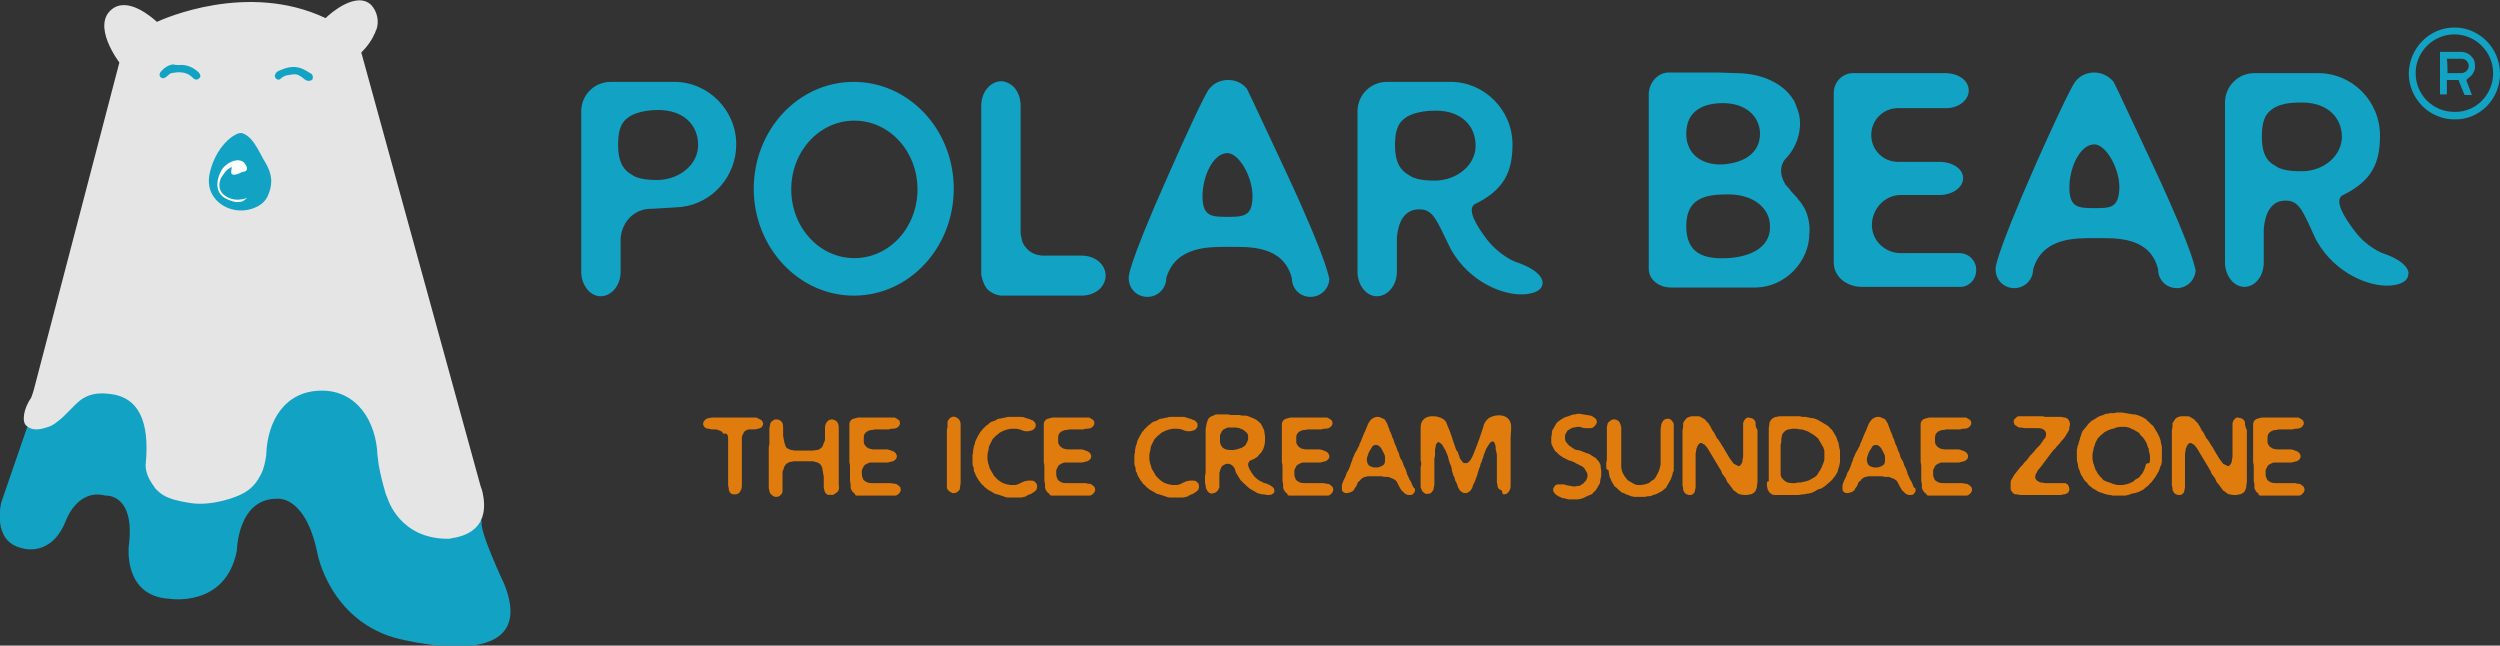 <?xml version="1.0" encoding="utf-8"?>
<!-- Generator: Adobe Illustrator 24.1.2, SVG Export Plug-In . SVG Version: 6.00 Build 0)  -->
<!DOCTYPE svg PUBLIC "-//W3C//DTD SVG 1.1//EN" "http://www.w3.org/Graphics/SVG/1.1/DTD/svg11.dtd">
<svg version="1.1" id="Layer_1" xmlns:x="http://ns.adobe.com/Extensibility/1.0/" xmlns:i="http://ns.adobe.com/AdobeIllustrator/10.0/" xmlns:graph="http://ns.adobe.com/Graphs/1.0/"
	 xmlns="http://www.w3.org/2000/svg" xmlns:xlink="http://www.w3.org/1999/xlink" x="0px" y="0px" viewBox="0 0 400 103.3"
	 style="enable-background:new 0 0 400 103.3;" xml:space="preserve">
<rect x="0" y="0" width="400" height="103.3" fill="#333333" stroke="none"/>
<style type="text/css">
	.st0{fill:#12A3C4;}
	.st1{fill:#E5E5E5;}
	.st2{fill-rule:evenodd;clip-rule:evenodd;fill:#12A3C4;}
	.st3{fill:#FFFFFF;}
	.st4{fill:#E07C0E;}
</style>
<g>
	<path class="st0" d="M4.4,68.2L0.2,80.4c0,0-1.6,6.2,3.3,7.3c0,0,4.6,1.6,7-4.3c0,0,1.8-5.3,6.4-4.1c0,0,4.8-0.4,3.7,8.1
		c0,0-0.9,8,6.5,8.4c0,0,9,1.5,10.8-7.7c0,0,0.1-8.4,6.5-8.3c0,0,4.5-0.6,6.4,8.8c0,0,1.9,10.3,12.2,13.4c0,0,23.7,6.6,17.7-8.5
		c0,0-4.2-8.9-3.6-10.1c0,0-5.6-4.6-5.9-11.4C70.9,65.1,51.1,55.7,47,61.3C42.8,66.9,36.4,76.7,34.8,74
		c-1.6-2.7-13.3-18.1-17.7-13.8s-7.4,5.2-9.4,5.7C5.8,66.4,4.4,68.2,4.4,68.2L4.4,68.2z"/>
	<path class="st1" d="M77.4,79.9c-0.1-0.7-0.2-1.4-0.5-2.1L58,9.1l-0.2-0.7c0,0,1.2-1.1,2-2.7c0,0,0,0,0-0.1C60,5.4,60,5.2,60.1,5
		c0-0.1,0.1-0.2,0.1-0.2c0.5-1.3,0.2-2.9-0.8-4c-2.4-2.3-6.6,1.4-7.2,2l-0.1,0.1C39.6-3,26.2,3,25.1,3.5L25,3.4
		c-0.7-0.6-4.4-3.9-7-2C14.5,4,19.1,10,19.1,10L5.4,62.4C5.3,62.8,5.2,63,5,63.6c-1.3,1.9-1.5,3.9-0.8,4.5c0.9,0.8,2,0.7,3.2,0.3
		C7.9,68.3,8.5,68,9,67.6c0.4-0.3,0.8-0.6,1.1-0.9c0.3-0.3,0.6-0.6,1-1c0.1-0.1,0.3-0.3,0.4-0.4c0.3-0.3,0.5-0.5,0.7-0.7
		c0.2-0.2,0.6-0.5,0.7-0.6c1.2-0.9,2.7-1.2,4.4-1c4.9,0.4,6.7,4.4,6,11.4c0,1.2,0.5,2.2,1.1,3.1c0.2,0.2,0.3,0.5,0.5,0.7
		c0.1,0.1,0.2,0.2,0.3,0.3c1,1,2.3,1.4,3.7,1.7c1,0.2,2,0.4,3,0.4c1.7,0,3.3-0.3,4.9-0.8c2.4-0.8,3.8-1.6,5-4c0.4-0.8,0.7-2.1,0.8-3
		c0,0,0-0.1,0-0.1c0.2-5.4,3-10.2,8.9-10.2c5.6,0,8.7,4.9,8.9,10.4c0.1,0.5,0.1,1,0.2,1.5c0.3,1.7,0.6,2.8,1,4.2
		c0.1,0.4,0.2,0.7,0.4,1.1c0,0,1.9,6.7,10,6.5C71.9,86,78.1,86.1,77.4,79.9L77.4,79.9z"/>
	<path class="st2" d="M28.6,10.4c1.2-0.1,2.2,0.3,3.1,1.1c0.1,0.1,0.2,0.2,0.3,0.4c0.1,0.2,0.1,0.4-0.1,0.6
		c-0.2,0.2-0.4,0.3-0.7,0.2c-0.2-0.1-0.3-0.2-0.5-0.4c-1-0.9-2.2-0.8-3.3-0.6c-0.3,0.1-0.5,0.4-0.8,0.6c-0.2,0.1-0.4,0.3-0.6,0.2
		c-0.5-0.1-0.6-0.6-0.3-1c0.5-0.6,1.2-1.1,2-1.2C28,10.4,28.3,10.4,28.6,10.4L28.6,10.4z"/>
	<path class="st2" d="M46.9,11.9c-0.7,0.1-1.4,0.1-2,0.7c-0.2,0.2-0.5,0.2-0.7,0s-0.3-0.4-0.2-0.6c0.1-0.4,0.4-0.6,0.7-0.7
		c1.1-0.5,2.2-0.8,3.4-0.4c0.6,0.2,1.2,0.6,1.7,0.9c0.3,0.2,0.3,0.6,0.2,0.9c-0.2,0.2-0.5,0.3-0.9,0.2c-0.2-0.1-0.4-0.2-0.6-0.4
		C48,12.1,47.5,11.8,46.9,11.9L46.9,11.9z"/>
	<path class="st0" d="M43.4,29c0-1.3-0.6-2.5-1.3-3.6c-0.6-1.1-1.1-2.2-2-3.2c-0.4-0.4-0.9-0.8-1.4-0.9c-0.6-0.1-1.1,0.3-1.6,0.6
		c-1.8,1.3-3,3.5-3.5,5.6c-0.4,1.6-0.2,3.2,1,4.5c1.5,1.6,3.9,2.1,6,1.3c0.5-0.2,1.1-0.5,1.5-0.9c0.3-0.3,0.7-0.8,0.8-1.2
		C43.2,30.6,43.4,29.7,43.4,29L43.4,29z"/>
	<path class="st3" d="M38.8,27.5c0,0,1.3,0,0.4-1.3c-0.9-1.3-3.3-0.1-3.9,1.3c-0.7,1.4-1,3.5,1.1,4.4c2.2,1,2.8,0,3.1-0.2
		c0.3-0.2-1.5,0.8-3.2-0.2c-1.8-1-1.1-2.7-0.9-3.1c0.3-0.4,0.6-1.1,1.5-1.6C37.6,26.3,35.8,29,38.8,27.5L38.8,27.5z"/>
	<path class="st4" d="M116.4,69.6c0.1,0.2,0.1,0.5,0.1,0.8V71c0,0.2,0,0.4,0,0.6c0,0.2,0,0.4,0,0.6s0,0.4,0,0.6c0,0.3,0,0.3,0,0.6
		v0.6c0,0.3,0,0.3,0,0.6c0,0.2,0,0.4,0,0.6v0.6c0,0.2,0,0.4,0,0.6v0.6c0,0.2,0,0.4,0,0.6l0.1,0.6c0,0.3,0.1,0.5,0.3,0.7
		c0.2,0.2,0.4,0.2,0.7,0.2c0,0,0,0,0,0c0.3,0,0.5-0.1,0.6-0.2c0.2-0.1,0.3-0.4,0.4-0.6c0-0.1,0.1-0.3,0.1-0.5c0-0.2,0-0.4,0-0.6
		c0-0.3,0-0.3,0-0.6c0-0.3,0-0.3,0-0.6c0-0.2,0-0.4,0-0.6c0-0.2,0-0.4,0-0.6c0-0.2,0-0.4,0-0.6c0-0.2,0-0.4,0-0.6c0-0.2,0-0.4,0-0.6
		c0-0.2,0-0.4,0-0.6v-0.6c0-0.2,0-0.4,0-0.6c0-0.2,0-0.4,0-0.6c0-0.2,0-0.4,0-0.6c0-0.2,0.1-0.4,0.2-0.6c0.1-0.2,0.2-0.4,0.4-0.5
		c0.2-0.1,0.4-0.2,0.6-0.2c0.1,0,0.2,0,0.3,0c0,0,0.1,0,0.1,0c0.1,0,0.2,0,0.3,0c0.2,0,0.4,0,0.6-0.1c0.2,0,0.4-0.1,0.6-0.2
		c0.2-0.2,0.3-0.4,0.3-0.6c0-0.2-0.1-0.4-0.3-0.6c-0.2-0.1-0.4-0.2-0.6-0.3c-0.1,0-0.1-0.1-0.2-0.1l-0.5,0c-0.2,0-0.4,0-0.5,0
		c-0.2,0-0.4,0-0.6,0c-0.2,0-0.4,0-0.6,0h-0.6c-0.2,0-0.4,0-0.6,0c-0.2,0-0.4,0-0.6,0h-0.6c-0.2,0-0.4,0-0.6,0c-0.2,0-0.4,0-0.6,0
		c-0.2,0-0.4,0-0.6,0c0,0,0,0,0,0c-0.2,0-0.4,0-0.6,0c-0.2,0-0.4,0.1-0.6,0.1c-0.2,0-0.4,0.1-0.6,0.3c-0.2,0.2-0.3,0.4-0.3,0.6
		c0,0.2,0.1,0.4,0.3,0.6c0.1,0.1,0.3,0.2,0.6,0.2c0.2,0,0.3,0.1,0.4,0.1c0.2,0,0.3,0,0.5,0c0.2,0,0.4,0,0.6,0.1
		c0.2,0.1,0.3,0.1,0.5,0.2c0.2,0.1,0.2,0.2,0.3,0.4C116.2,69.3,116.3,69.4,116.4,69.6L116.4,69.6z"/>
	<path class="st4" d="M133.1,79.2L133.1,79.2c0.2,0,0.3-0.1,0.5-0.2c0.1-0.1,0.3-0.2,0.4-0.3c0.1-0.1,0.2-0.3,0.2-0.4
		c0.1-0.2,0-0.5,0-0.7c0-0.3,0-0.3,0-0.6c0-0.3,0-0.3,0-0.6c0-0.3,0-0.3,0-0.6c0-0.3,0-0.3,0-0.6c0-0.3,0-0.3,0-0.6v-0.6
		c0-0.3,0-0.3,0-0.6h0c0-0.3,0-0.3,0-0.5c0-0.3,0-0.3,0-0.5c0-0.3,0-0.3,0-0.5c0-0.2,0-0.4,0-0.6v-0.7c0-0.2,0-0.4,0-0.6
		s0-0.4,0-0.7c0-0.2,0-0.4,0-0.6c0,0,0,0,0,0c0-0.3,0-0.6-0.1-0.9c-0.1-0.2-0.2-0.4-0.4-0.5c-0.2-0.1-0.4-0.2-0.6-0.2c0,0,0,0,0,0
		c-0.2,0-0.5,0.1-0.6,0.2s-0.3,0.3-0.4,0.6c-0.1,0.2-0.1,0.5-0.1,0.7c0,0.2,0,0.5,0,0.7v0.4c0,0.2,0,0.4,0,0.6
		c0,0.2-0.1,0.4-0.2,0.6c-0.1,0.2-0.1,0.4-0.2,0.5c-0.1,0.2-0.2,0.3-0.4,0.4c-0.1,0.1-0.3,0.2-0.5,0.2c-0.2,0-0.5,0.1-0.7,0.1
		s-0.5,0-0.8,0c-0.2,0-0.4,0-0.6,0c-0.2,0-0.4,0-0.6,0c-0.2,0-0.4,0-0.6,0c-0.2,0-0.4,0-0.7-0.1c-0.2,0-0.4-0.1-0.6-0.2
		c-0.2-0.1-0.3-0.2-0.4-0.4c-0.1-0.2-0.1-0.4-0.2-0.6c0-0.2-0.1-0.4-0.1-0.5c0-0.2-0.1-0.4-0.1-0.6c0-0.2,0-0.4,0-0.6
		c0-0.2,0-0.4,0-0.6c0-0.2,0-0.5-0.1-0.8c-0.1-0.2-0.3-0.4-0.5-0.5c-0.2-0.1-0.4-0.1-0.7-0.1c-0.2,0.1-0.4,0.2-0.5,0.3
		c-0.1,0.1-0.3,0.3-0.3,0.6c0,0.2-0.1,0.4-0.1,0.6c0,0.2,0,0.4,0,0.6c0,0.2,0,0.4,0,0.6s0,0.4,0,0.6c0,0.2,0,0.4,0,0.6
		c0,0.2-0.1,0.4-0.1,0.6c0,0.2,0,0.4,0,0.6c0,0.2,0,0.4,0,0.6c0,0.2,0,0.4,0,0.6c0,0.4,0,0.4,0,0.7v0.7c0,0.4,0,0.4,0,0.8
		c0,0.2,0,0.4,0,0.6s0,0.4,0,0.6c0,0.2,0,0.4,0,0.6c0,0.2,0,0.4,0,0.6c0,0.2,0.1,0.4,0.1,0.6c0.1,0.3,0.2,0.5,0.4,0.6
		c0.2,0.2,0.4,0.3,0.7,0.3c0.3,0,0.5-0.1,0.7-0.3c0.2-0.2,0.3-0.4,0.3-0.6c0-0.2,0-0.4,0-0.6c0-0.2,0-0.4,0-0.6c0-0.2,0-0.4,0-0.6
		c0-0.2,0-0.4,0-0.6c0-0.2,0-0.4,0-0.6c0-0.2,0.1-0.4,0.2-0.6c0-0.2,0.1-0.4,0.2-0.5c0.1-0.2,0.2-0.3,0.4-0.4
		c0.2-0.1,0.3-0.2,0.5-0.2c0.2,0,0.4-0.1,0.6-0.1c0.2,0,0.4,0,0.6,0c0.2,0,0.3,0,0.5,0c0.2,0,0.4,0,0.5,0h0.5c0.2,0,0.4,0,0.6,0
		c0.2,0,0.4,0,0.6,0.1c0.2,0,0.4,0.1,0.6,0.2c0.2,0.1,0.3,0.3,0.4,0.4c0.1,0.2,0.2,0.4,0.2,0.6c0,0.2,0.1,0.4,0.1,0.6
		c0,0.2,0.1,0.4,0.1,0.6c0,0.2,0,0.3,0,0.5v0.5c0,0.2,0,0.3,0,0.5c0,0.2,0,0.4,0.1,0.6c0,0.2,0.1,0.3,0.2,0.5
		c0.1,0.1,0.2,0.2,0.4,0.3C132.8,79.1,133,79.2,133.1,79.2L133.1,79.2z"/>
	<path class="st4" d="M137.2,79.3c0.2,0,0.3,0,0.5,0c0,0,0,0,0,0c0.2,0,0.4,0,0.6,0c0.2,0,0.4,0,0.6,0c0.2,0,0.4,0,0.6,0h0.6
		c0.3,0,0.3,0,0.6,0c0.3,0,0.3,0,0.6,0c0.3,0,0.3,0,0.6,0c0.3,0,0.3,0,0.6,0h0c0,0,0.1,0,0.1,0c0.1,0,0.1,0,0.2,0l0.4,0
		c0.2,0,0.4-0.1,0.6-0.3c0.2-0.2,0.4-0.5,0.3-0.8c0-0.3-0.3-0.5-0.6-0.7c-0.1-0.1-0.3-0.1-0.4-0.1c-0.2,0-0.4-0.1-0.5-0.1
		c-0.2,0-0.4,0-0.5,0h-0.7c-0.2,0-0.4,0-0.7,0c-0.3,0-0.5,0-0.8,0c0,0-0.1,0-0.2,0c-0.3,0-0.6,0-0.9-0.1c-0.2-0.1-0.4-0.2-0.5-0.3
		c-0.2-0.1-0.2-0.3-0.3-0.5c-0.1-0.2-0.1-0.5-0.1-0.6c0-0.2,0-0.4,0-0.6c0.1-0.2,0.2-0.4,0.3-0.6c0.1-0.2,0.3-0.3,0.5-0.4
		c0.2-0.1,0.4-0.2,0.6-0.2c0.2,0,0.4,0,0.6,0c0.2,0,0.4,0,0.6,0c0.2,0,0.4,0,0.6,0c0.2,0,0.4,0,0.6,0c0.1,0,0.1,0,0.2,0
		c0.2,0,0.3,0,0.5-0.1c0.2,0,0.3-0.1,0.5-0.1c0.2-0.1,0.3-0.2,0.4-0.3c0.1-0.1,0.2-0.3,0.2-0.5s-0.1-0.3-0.2-0.5
		c-0.1-0.1-0.2-0.2-0.4-0.3c-0.2-0.1-0.4-0.1-0.5-0.2c-0.2,0-0.3-0.1-0.4-0.1c0,0,0,0-0.1,0c-0.2,0-0.4,0-0.5,0h-0.5
		c-0.2,0-0.4,0-0.5,0c-0.2,0-0.5,0-0.7,0c-0.2,0-0.4-0.1-0.6-0.1c-0.2-0.1-0.3-0.2-0.5-0.3c-0.1-0.1-0.2-0.3-0.3-0.4
		c-0.1-0.2-0.1-0.3-0.1-0.5c0-0.1,0-0.2,0-0.2c0,0,0-0.1,0-0.2c0-0.2,0-0.5,0.1-0.7c0.1-0.2,0.3-0.4,0.5-0.5
		c0.2-0.1,0.4-0.2,0.7-0.2c0.2,0,0.4-0.1,0.6-0.1c0.2,0,0.4,0,0.6,0h0.5c0.2,0,0.3,0,0.5,0c0.2,0,0.3,0,0.5,0c0.2,0,0.2-0.1,0.4-0.1
		c0.2,0,0.5,0,0.8-0.1c0.2-0.1,0.3-0.2,0.4-0.3c0.1-0.1,0.2-0.3,0.2-0.4s0-0.3-0.1-0.5c-0.1-0.1-0.2-0.2-0.4-0.3
		c-0.2-0.1-0.3-0.2-0.4-0.2c-0.2,0-0.3,0-0.5,0c-0.2,0-0.3,0-0.5,0c-0.2,0-0.4,0-0.6,0c-0.2,0-0.4,0-0.6,0s-0.4,0-0.6,0
		c-0.2,0-0.4,0-0.6,0c-0.2,0-0.4,0-0.6,0c-0.2,0-0.4,0-0.6,0c-0.2,0-0.4,0-0.6,0h0c-0.2,0-0.4,0-0.5,0c-0.2,0-0.4,0.1-0.5,0.1
		c-0.3,0.1-0.5,0.1-0.7,0.3c-0.2,0.2-0.3,0.4-0.3,0.7c0,0.2,0,0.4,0,0.6c0,0.2,0,0.4,0,0.6c0,0.2,0,0.4,0,0.6c0,0.2,0,0.4,0,0.6v0.6
		c0,0.2,0,0.4,0,0.6s0,0.4,0,0.6c0,0.2,0,0.4,0,0.6v0.6c0,0.2,0,0.4,0,0.6c0,0.2,0.1,0.4,0.1,0.6c0,0.2,0,0.4,0,0.6
		c0,0.2,0,0.4,0,0.6c0,0.2,0,0.4,0,0.6c0,0.2,0,0.4,0,0.6c0,0.2,0.1,0.4,0.1,0.6c0,0.2,0,0.3,0,0.4c0,0.2,0.1,0.5,0.2,0.6
		c0.1,0.2,0.3,0.4,0.5,0.5C136.7,79.2,137,79.3,137.2,79.3L137.2,79.3z"/>
	<path class="st4" d="M151.5,71.9c0,0.4,0,0.4,0,0.7c0,0.4,0,0.4,0,0.7c0,0.2,0,0.4,0,0.6c0,0.2,0,0.4,0,0.6c0,0.2,0,0.4,0,0.6v0.6
		c0,0.2,0,0.4,0,0.6c0,0.2,0,0.4,0,0.6s0,0.4,0,0.6c0,0.2,0,0.4,0,0.6c0.1,0.2,0.2,0.4,0.4,0.5c0.1,0.1,0.3,0.2,0.5,0.3
		c0.1,0,0.1,0,0.2,0c0.3,0,0.5-0.1,0.7-0.3c0.2-0.1,0.3-0.4,0.3-0.6c0-0.2,0.1-0.5,0.1-0.7V77c0-0.2,0-0.4,0-0.6c0-0.2,0-0.4,0-0.6
		c0-0.2,0-0.4,0-0.6v-0.6c0-0.2,0-0.4,0-0.6c0-0.3,0-0.3,0-0.5v-0.5c0-0.3,0-0.3,0-0.5c0-0.3,0-0.3,0-0.5c0-0.2,0-0.4,0-0.7
		c0-0.2,0-0.4,0-0.7c0-0.2,0-0.4,0-0.7c0-0.2,0-0.5,0-0.7c0-0.2,0-0.4,0-0.6c0-0.2,0-0.4,0-0.6c0-0.2,0-0.5-0.2-0.8
		c-0.1-0.2-0.4-0.4-0.7-0.5c-0.3-0.1-0.6,0-0.8,0.2s-0.4,0.4-0.4,0.7c0,0.1,0,0.1,0,0.2l0,0.5c0,0.2-0.1,0.3-0.1,0.5
		c0,0.2,0,0.4,0,0.5c0,0.2,0,0.4,0,0.5v0.5c0,0.2,0,0.4,0,0.5C151.5,71.5,151.5,71.5,151.5,71.9L151.5,71.9z"/>
	<path class="st4" d="M156,75.7c0.1,0.2,0.1,0.4,0.2,0.5c0.1,0.2,0.2,0.3,0.3,0.5c0.1,0.2,0.2,0.3,0.3,0.4c0.1,0.2,0.2,0.3,0.3,0.4
		c0.1,0.1,0.3,0.2,0.4,0.4l0.5,0.4c0.2,0.1,0.3,0.2,0.5,0.3c0.2,0.1,0.4,0.2,0.5,0.3c0.2,0.1,0.4,0.2,0.6,0.2
		c0.2,0.1,0.4,0.1,0.6,0.2c0.2,0.1,0.4,0.1,0.6,0.2s0.4,0.1,0.6,0.1s0.4,0,0.6,0c0.2,0,0.4,0,0.6,0l0.6,0c0.2,0,0.4,0,0.6-0.1
		c0.2,0,0.4-0.1,0.5-0.2c0.2-0.1,0.4-0.2,0.7-0.3c0.2-0.1,0.4-0.3,0.6-0.4c0.2-0.2,0.3-0.3,0.3-0.5c0.1-0.2,0-0.4,0-0.6
		c-0.1-0.2-0.2-0.3-0.3-0.4c-0.1-0.1-0.3-0.2-0.5-0.2c-0.2,0-0.4,0-0.6,0c-0.2,0-0.4,0.1-0.6,0.1c-0.1,0.1-0.3,0.1-0.4,0.2
		c-0.1,0-0.3,0.1-0.4,0.2c-0.3,0.1-0.5,0.2-0.7,0.2c-0.3,0-0.5,0-0.7,0c-0.2,0-0.4-0.1-0.6-0.1c-0.2-0.1-0.4-0.1-0.6-0.2
		c-0.2-0.1-0.4-0.2-0.5-0.3c-0.2-0.1-0.3-0.2-0.5-0.4c-0.1-0.1-0.3-0.3-0.4-0.4c-0.1-0.1-0.2-0.3-0.3-0.5c-0.1-0.2-0.2-0.3-0.3-0.5
		c-0.1-0.2-0.2-0.3-0.2-0.5c-0.1-0.2-0.1-0.4-0.2-0.6c0-0.2-0.1-0.4-0.1-0.6c0-0.2,0-0.4,0-0.6c0-0.2,0-0.4,0.1-0.6
		c0-0.2,0.1-0.4,0.1-0.6c0-0.2,0.1-0.4,0.2-0.6c0.1-0.2,0.2-0.4,0.3-0.6c0.1-0.2,0.2-0.4,0.4-0.5c0.1-0.2,0.3-0.3,0.4-0.4
		c0.2-0.1,0.3-0.3,0.5-0.4c0.2-0.1,0.4-0.2,0.6-0.3c0.2-0.1,0.4-0.1,0.6-0.2c0.2,0,0.4-0.1,0.6-0.1c0.2,0,0.4,0,0.6,0
		c0.2,0,0.4,0,0.7,0.1c0.2,0,0.4,0.2,0.6,0.2c0.2,0.1,0.4,0.1,0.6,0.1c0.2,0,0.4,0,0.6-0.1c0.2,0,0.3-0.1,0.5-0.2
		c0.1-0.1,0.2-0.3,0.3-0.4c0-0.2,0-0.4,0-0.5c-0.1-0.2-0.2-0.3-0.3-0.4c-0.1-0.1-0.2-0.2-0.4-0.2c-0.2-0.1-0.3-0.2-0.5-0.2
		c-0.2-0.1-0.4-0.1-0.6-0.2c-0.2-0.1-0.5-0.1-0.7-0.1c-0.3,0-0.5,0-0.8,0c-0.2,0-0.2,0-0.3,0c-0.2,0-0.4,0-0.6,0
		c-0.2,0-0.4,0-0.6,0.1c-0.2,0-0.4,0.1-0.6,0.1c-0.2,0.1-0.4,0.1-0.6,0.1c-0.2,0.1-0.3,0.2-0.5,0.3c-0.2,0.1-0.4,0.1-0.6,0.2
		c-0.2,0.1-0.3,0.2-0.5,0.4c-0.2,0.1-0.3,0.2-0.5,0.4l-0.4,0.4c-0.1,0.2-0.3,0.3-0.4,0.5c-0.1,0.2-0.2,0.4-0.3,0.5
		c-0.1,0.2-0.2,0.4-0.3,0.6c-0.1,0.2-0.2,0.4-0.2,0.6c-0.1,0.2-0.1,0.4-0.2,0.6c0,0.2-0.1,0.4-0.1,0.6c0,0.2,0,0.4-0.1,0.7
		c0,0.2,0,0.4,0,0.7c0,0.2,0,0.4,0,0.7c0,0.2,0.1,0.4,0.2,0.7c0,0.2,0,0.5,0.1,0.7C155.8,75.3,155.9,75.6,156,75.7L156,75.7z"/>
	<path class="st4" d="M168.3,79.3c0.2,0,0.3,0,0.5,0c0,0,0,0,0,0c0.2,0,0.4,0,0.6,0c0.2,0,0.4,0,0.6,0c0.2,0,0.4,0,0.6,0h0.6
		c0.3,0,0.3,0,0.6,0c0.3,0,0.3,0,0.6,0c0.3,0,0.3,0,0.6,0c0.3,0,0.3,0,0.6,0h0c0,0,0.1,0,0.1,0c0.1,0,0.1,0,0.2,0l0.4,0
		c0.2,0,0.4-0.1,0.6-0.3c0.2-0.2,0.4-0.5,0.3-0.8c0-0.3-0.3-0.5-0.6-0.7c-0.1-0.1-0.3-0.1-0.4-0.1c-0.2,0-0.4-0.1-0.5-0.1
		c-0.2,0-0.4,0-0.5,0h-0.7c-0.2,0-0.4,0-0.7,0c-0.3,0-0.5,0-0.8,0c0,0-0.1,0-0.2,0c-0.3,0-0.6,0-0.9-0.1c-0.2-0.1-0.4-0.2-0.5-0.3
		c-0.2-0.1-0.2-0.3-0.3-0.5c-0.1-0.2-0.1-0.5-0.1-0.6c0-0.2,0-0.4,0-0.6c0.1-0.2,0.2-0.4,0.3-0.6c0.1-0.2,0.3-0.3,0.5-0.4
		c0.2-0.1,0.4-0.2,0.6-0.2c0.2,0,0.4,0,0.6,0c0.2,0,0.4,0,0.6,0c0.2,0,0.4,0,0.6,0c0.2,0,0.4,0,0.6,0c0.1,0,0.1,0,0.2,0
		c0.2,0,0.3,0,0.5-0.1c0.2,0,0.3-0.1,0.5-0.1c0.2-0.1,0.3-0.2,0.4-0.3c0.1-0.1,0.2-0.3,0.2-0.5s-0.1-0.3-0.2-0.5
		c-0.1-0.1-0.2-0.2-0.4-0.3c-0.2-0.1-0.4-0.1-0.5-0.2c-0.2,0-0.3-0.1-0.4-0.1c0,0,0,0-0.1,0c-0.2,0-0.4,0-0.5,0h-0.5
		c-0.2,0-0.4,0-0.5,0c-0.2,0-0.5,0-0.7,0c-0.2,0-0.4-0.1-0.6-0.1c-0.2-0.1-0.3-0.2-0.5-0.3c-0.1-0.1-0.2-0.3-0.3-0.4
		c-0.1-0.2-0.1-0.3-0.1-0.5c0-0.1,0-0.2,0-0.2c0,0,0-0.1,0-0.2c0-0.2,0-0.5,0.1-0.7c0.1-0.2,0.3-0.4,0.5-0.5
		c0.2-0.1,0.4-0.2,0.7-0.2c0.2,0,0.4-0.1,0.6-0.1c0.2,0,0.4,0,0.6,0h0.5c0.2,0,0.3,0,0.5,0c0.2,0,0.3,0,0.5,0s0.2-0.1,0.4-0.1
		c0.2,0,0.5,0,0.8-0.1c0.2-0.1,0.3-0.2,0.4-0.3c0.1-0.1,0.2-0.3,0.2-0.4s0-0.3-0.1-0.5c-0.1-0.1-0.2-0.2-0.4-0.3
		c-0.2-0.1-0.3-0.2-0.4-0.2c-0.2,0-0.3,0-0.5,0c-0.2,0-0.3,0-0.5,0c-0.2,0-0.4,0-0.6,0s-0.4,0-0.6,0s-0.4,0-0.6,0
		c-0.2,0-0.4,0-0.6,0c-0.2,0-0.4,0-0.6,0c-0.2,0-0.4,0-0.6,0c-0.2,0-0.4,0-0.6,0h0c-0.2,0-0.4,0-0.5,0c-0.2,0-0.4,0.1-0.5,0.1
		c-0.3,0.1-0.5,0.1-0.7,0.3c-0.2,0.2-0.3,0.4-0.3,0.7c0,0.2,0,0.4,0,0.6c0,0.2,0,0.4,0,0.6c0,0.2,0,0.4,0,0.6c0,0.2,0,0.4,0,0.6v0.6
		c0,0.2,0,0.4,0,0.6s0,0.4,0,0.6c0,0.2,0,0.4,0,0.6v0.6c0,0.2,0,0.4,0,0.6c0,0.2,0.1,0.4,0.1,0.6c0,0.2,0,0.4,0,0.6
		c0,0.2,0,0.4,0,0.6c0,0.2,0,0.4,0,0.6c0,0.2,0,0.4,0,0.6c0,0.2,0.1,0.4,0.1,0.6c0,0.2,0,0.3,0,0.4c0,0.2,0.1,0.5,0.2,0.6
		c0.1,0.2,0.3,0.4,0.5,0.5C167.9,79.2,168.1,79.3,168.3,79.3L168.3,79.3z"/>
	<path class="st4" d="M181.9,75.7c0.1,0.2,0.1,0.4,0.2,0.5c0.1,0.2,0.2,0.3,0.3,0.5c0.1,0.2,0.2,0.3,0.3,0.4
		c0.1,0.2,0.2,0.3,0.3,0.4c0.1,0.1,0.3,0.2,0.4,0.4l0.5,0.4c0.2,0.1,0.3,0.2,0.5,0.3c0.2,0.1,0.4,0.2,0.5,0.3
		c0.2,0.1,0.4,0.2,0.6,0.2c0.2,0.1,0.4,0.1,0.6,0.2c0.2,0.1,0.4,0.1,0.6,0.2s0.4,0.1,0.6,0.1s0.4,0,0.6,0c0.2,0,0.4,0,0.6,0l0.6,0
		c0.2,0,0.4,0,0.6-0.1c0.2,0,0.4-0.1,0.5-0.2c0.2-0.1,0.4-0.2,0.7-0.3c0.2-0.1,0.4-0.3,0.6-0.4c0.2-0.2,0.3-0.3,0.3-0.5
		c0.1-0.2,0-0.4,0-0.6c-0.1-0.2-0.2-0.3-0.3-0.4c-0.1-0.1-0.3-0.2-0.5-0.2c-0.2,0-0.4,0-0.6,0c-0.2,0-0.4,0.1-0.6,0.1
		c-0.1,0.1-0.3,0.1-0.4,0.2c-0.1,0-0.3,0.1-0.4,0.2c-0.3,0.1-0.5,0.2-0.7,0.2c-0.3,0-0.5,0-0.7,0c-0.2,0-0.4-0.1-0.6-0.1
		c-0.2-0.1-0.4-0.1-0.6-0.2c-0.2-0.1-0.4-0.2-0.5-0.3c-0.2-0.1-0.3-0.2-0.5-0.4c-0.1-0.1-0.3-0.3-0.4-0.4c-0.1-0.1-0.2-0.3-0.3-0.5
		c-0.1-0.2-0.2-0.3-0.3-0.5c-0.1-0.2-0.2-0.3-0.2-0.5c-0.1-0.2-0.1-0.4-0.2-0.6c0-0.2-0.1-0.4-0.1-0.6c0-0.2,0-0.4,0-0.6
		c0-0.2,0-0.4,0.1-0.6c0-0.2,0.1-0.4,0.1-0.6c0-0.2,0.1-0.4,0.2-0.6c0.1-0.2,0.2-0.4,0.3-0.6c0.1-0.2,0.2-0.4,0.4-0.5
		c0.1-0.2,0.3-0.3,0.4-0.4c0.2-0.1,0.3-0.3,0.5-0.4c0.2-0.1,0.4-0.2,0.6-0.3c0.2-0.1,0.4-0.1,0.6-0.2c0.2,0,0.4-0.1,0.6-0.1
		c0.2,0,0.4,0,0.6,0c0.2,0,0.4,0,0.7,0.1c0.2,0,0.4,0.2,0.6,0.2c0.2,0.1,0.4,0.1,0.6,0.1c0.2,0,0.4,0,0.6-0.1c0.2,0,0.3-0.1,0.5-0.2
		c0.1-0.1,0.2-0.3,0.3-0.4c0-0.2,0-0.4,0-0.5s-0.2-0.3-0.3-0.4c-0.1-0.1-0.2-0.2-0.4-0.2c-0.2-0.1-0.3-0.2-0.5-0.2
		c-0.2-0.1-0.4-0.1-0.6-0.2c-0.2-0.1-0.5-0.1-0.7-0.1c-0.3,0-0.5,0-0.8,0c-0.2,0-0.2,0-0.3,0c-0.2,0-0.4,0-0.6,0
		c-0.2,0-0.4,0-0.6,0.1c-0.2,0-0.4,0.1-0.6,0.1c-0.2,0.1-0.4,0.1-0.6,0.1c-0.2,0.1-0.3,0.2-0.5,0.3c-0.2,0.1-0.4,0.1-0.6,0.2
		c-0.2,0.1-0.3,0.2-0.5,0.4c-0.2,0.1-0.3,0.2-0.5,0.4l-0.4,0.4c-0.1,0.2-0.3,0.3-0.4,0.5c-0.1,0.2-0.2,0.4-0.3,0.5
		c-0.1,0.2-0.2,0.4-0.3,0.6c-0.1,0.2-0.2,0.4-0.2,0.6c-0.1,0.2-0.1,0.4-0.2,0.6c0,0.2-0.1,0.4-0.1,0.6c0,0.2,0,0.4-0.1,0.7
		c0,0.2,0,0.4,0,0.7c0,0.2,0,0.4,0,0.7c0,0.2,0.1,0.4,0.2,0.7c0,0.2,0,0.5,0.1,0.7C181.8,75.3,181.9,75.6,181.9,75.7L181.9,75.7z"/>
	<path class="st4" d="M203.7,78c-0.1-0.1-0.2-0.2-0.4-0.3c-0.1-0.1-0.3-0.2-0.4-0.2c-0.2-0.1-0.4-0.2-0.6-0.2
		c-0.2-0.1-0.4-0.2-0.6-0.3c-0.2-0.1-0.4-0.2-0.6-0.4s-0.4-0.3-0.5-0.5l-0.3-0.4c-0.1-0.2-0.2-0.3-0.3-0.5c-0.1-0.2-0.2-0.3-0.2-0.5
		c-0.1-0.1-0.1-0.2-0.1-0.3c0-0.3,0.1-0.5,0.3-0.7c0.2-0.1,0.3-0.1,0.5-0.2c0.2-0.1,0.4-0.2,0.5-0.3c0.2-0.1,0.3-0.2,0.4-0.4
		c0.1-0.1,0.3-0.3,0.4-0.4c0.1-0.2,0.2-0.3,0.3-0.5c0.1-0.2,0.1-0.4,0.2-0.6c0-0.2,0.1-0.4,0.1-0.7c0-0.1,0-0.2,0-0.4
		c0-0.1,0-0.3,0-0.4c0-0.2-0.1-0.5-0.1-0.7c0-0.2-0.1-0.4-0.2-0.6c-0.1-0.2-0.2-0.4-0.3-0.6c-0.1-0.2-0.3-0.3-0.5-0.5
		c-0.2-0.2-0.4-0.3-0.6-0.4c-0.2-0.1-0.5-0.2-0.7-0.3c-0.2-0.1-0.4-0.1-0.6-0.2c-0.2,0-0.4,0-0.6,0c-0.2,0-0.4-0.1-0.6-0.1h0
		c-0.2,0-0.4,0-0.6,0c-0.2,0-0.4,0-0.6,0c-0.2,0-0.4-0.1-0.6-0.1h-0.6c-0.2,0-0.4,0-0.6,0c-0.1,0-0.1,0-0.3,0c-0.2,0-0.4,0-0.6,0.1
		c0,0,0,0-0.1,0.1c-0.2,0-0.4,0.1-0.5,0.2c-0.2,0.1-0.3,0.2-0.4,0.4s-0.1,0.3-0.2,0.5c0,0.2-0.1,0.3-0.1,0.5c0,0.2-0.1,0.4-0.1,0.5
		c0,0,0,0,0,0v0c0,0.2,0,0.4,0,0.6c0,0.2,0,0.4,0,0.6v0c0,0.2,0,0.4,0,0.6c0,0.2,0,0.4,0,0.6c0,0.2,0,0.4,0,0.6c0,0.3,0,0.3,0,0.6
		c0,0,0,0,0,0v0c0,0.3,0,0.3,0,0.5v0.5c0,0,0,0,0,0v0c0,0.3,0,0.3,0,0.6c0,0.2,0,0.4,0,0.6v0.6c0,0.2,0,0.4,0,0.6
		c0,0.2-0.1,0.4-0.1,0.6v0V77c0,0.2,0,0.4,0.1,0.6c0,0.2,0,0.4,0.1,0.6c0.1,0.2,0.2,0.4,0.4,0.6c0.2,0.1,0.4,0.2,0.6,0.2l0-0.1
		c0.2,0,0.4,0,0.6-0.2c0.2-0.1,0.3-0.3,0.4-0.5c0-0.1,0.1-0.2,0.1-0.2c0,0,0,0,0,0c0,0,0,0,0,0v0c0-0.2,0-0.4,0-0.6
		c0-0.2,0-0.4,0-0.6c0-0.1,0-0.2,0-0.4c0,0,0,0,0,0v0c0,0,0,0,0,0c0-0.2,0-0.3,0-0.5c0-0.2,0-0.4,0.1-0.5c0-0.2,0.1-0.4,0.2-0.6
		c0.1-0.2,0.2-0.3,0.4-0.4c0.2-0.1,0.3-0.2,0.6-0.2h0c0.9,0,1.2,0.9,1.2,0.9l0,0c0,0.1,0.1,0.3,0.1,0.4c0.1,0.2,0.2,0.4,0.3,0.5
		c0.1,0.2,0.2,0.4,0.3,0.5c0.1,0.2,0.2,0.4,0.4,0.5c0.1,0.2,0.3,0.3,0.4,0.4c0.1,0.1,0.3,0.3,0.4,0.4c0.2,0.1,0.3,0.3,0.5,0.4
		c0.2,0.1,0.3,0.2,0.5,0.3c0.2,0.1,0.4,0.2,0.5,0.3c0.2,0.1,0.4,0.2,0.6,0.2c0.2,0.1,0.4,0.1,0.6,0.1c0.2,0,0.4,0.1,0.6,0.1v0h0.1
		c0.2,0,0.4,0,0.6-0.1c0.3-0.2,0.4-0.3,0.4-0.5C203.9,78.4,203.9,78.2,203.7,78L203.7,78z M195.2,70.1c0-0.2,0-0.4,0-0.5
		c0.1-0.2,0.2-0.4,0.3-0.6c0.1-0.2,0.3-0.3,0.5-0.4c0.2-0.1,0.4-0.2,0.6-0.2c0.1,0,0.2,0,0.3,0c0.1,0,0.1,0,0.2,0c0.2,0,0.4,0,0.6,0
		c0.2,0,0.4,0.1,0.6,0.1c0.2,0.1,0.4,0.2,0.5,0.2c0.2,0.1,0.3,0.2,0.4,0.3c0.1,0.1,0.3,0.2,0.4,0.4c0.1,0.2,0.1,0.3,0.1,0.5
		c0,0.1,0,0.1,0,0.2c0,0.2,0,0.3-0.1,0.5c-0.1,0.2-0.2,0.4-0.3,0.6c-0.1,0.1-0.2,0.2-0.4,0.3c-0.1,0.1-0.3,0.2-0.4,0.2
		c-0.2,0.1-0.4,0.1-0.6,0.2c-0.2,0-0.4,0.1-0.6,0.1c-0.2,0-0.4,0-0.6,0c-0.2,0-0.4-0.1-0.6-0.1c-0.2-0.1-0.4-0.2-0.5-0.3
		c-0.1-0.1-0.2-0.3-0.3-0.5c-0.1-0.2-0.1-0.4-0.1-0.5c0-0.1,0-0.2,0-0.3L195.2,70.1L195.2,70.1z"/>
	<path class="st4" d="M206.4,79.3c0.2,0,0.3,0,0.5,0c0,0,0,0,0,0c0.2,0,0.4,0,0.6,0c0.2,0,0.4,0,0.6,0c0.2,0,0.4,0,0.6,0h0.6
		c0.3,0,0.3,0,0.6,0c0.3,0,0.3,0,0.6,0c0.3,0,0.3,0,0.6,0c0.3,0,0.3,0,0.6,0h0c0,0,0.1,0,0.1,0c0.1,0,0.1,0,0.2,0l0.4,0
		c0.2,0,0.4-0.1,0.6-0.3c0.2-0.2,0.4-0.5,0.3-0.8c0-0.3-0.3-0.5-0.6-0.7c-0.1-0.1-0.3-0.1-0.4-0.1c-0.2,0-0.4-0.1-0.5-0.1
		c-0.2,0-0.4,0-0.5,0h-0.7c-0.2,0-0.4,0-0.7,0c-0.3,0-0.5,0-0.8,0c0,0-0.1,0-0.2,0c-0.3,0-0.6,0-0.9-0.1c-0.2-0.1-0.4-0.2-0.5-0.3
		c-0.2-0.1-0.2-0.3-0.3-0.5c-0.1-0.2-0.1-0.5-0.1-0.6c0-0.2,0-0.4,0-0.6c0.1-0.2,0.2-0.4,0.3-0.6c0.1-0.2,0.3-0.3,0.5-0.4
		c0.2-0.1,0.4-0.2,0.6-0.2c0.2,0,0.4,0,0.6,0c0.2,0,0.4,0,0.6,0c0.2,0,0.4,0,0.6,0s0.4,0,0.6,0c0.1,0,0.1,0,0.2,0
		c0.2,0,0.3,0,0.5-0.1c0.2,0,0.3-0.1,0.5-0.1c0.2-0.1,0.3-0.2,0.4-0.3c0.1-0.1,0.2-0.3,0.2-0.5s-0.1-0.3-0.2-0.5
		c-0.1-0.1-0.2-0.2-0.4-0.3c-0.2-0.1-0.4-0.1-0.5-0.2c-0.2,0-0.3-0.1-0.4-0.1c0,0,0,0-0.1,0c-0.2,0-0.4,0-0.5,0h-0.5
		c-0.2,0-0.4,0-0.5,0c-0.2,0-0.5,0-0.7,0c-0.2,0-0.4-0.1-0.6-0.1c-0.2-0.1-0.3-0.2-0.5-0.3c-0.1-0.1-0.2-0.3-0.3-0.4
		c-0.1-0.2-0.1-0.3-0.1-0.5c0-0.1,0-0.2,0-0.2c0,0,0-0.1,0-0.2c0-0.2,0-0.5,0.1-0.7c0.1-0.2,0.3-0.4,0.5-0.5
		c0.2-0.1,0.4-0.2,0.7-0.2c0.2,0,0.4-0.1,0.6-0.1c0.2,0,0.4,0,0.6,0h0.5c0.2,0,0.3,0,0.5,0c0.2,0,0.3,0,0.5,0s0.2-0.1,0.4-0.1
		c0.2,0,0.5,0,0.8-0.1c0.2-0.1,0.3-0.2,0.4-0.3c0.1-0.1,0.2-0.3,0.2-0.4c0-0.2,0-0.3-0.1-0.5c-0.1-0.1-0.2-0.2-0.4-0.3
		c-0.2-0.1-0.3-0.2-0.4-0.2c-0.2,0-0.3,0-0.5,0c-0.2,0-0.3,0-0.5,0c-0.2,0-0.4,0-0.6,0c-0.2,0-0.4,0-0.6,0s-0.4,0-0.6,0
		s-0.4,0-0.6,0c-0.2,0-0.4,0-0.6,0s-0.4,0-0.6,0c-0.2,0-0.4,0-0.6,0h0c-0.2,0-0.4,0-0.5,0c-0.2,0-0.4,0.1-0.5,0.1
		c-0.3,0.1-0.5,0.1-0.7,0.3c-0.2,0.2-0.3,0.4-0.3,0.7c0,0.2,0,0.4,0,0.6c0,0.2,0,0.4,0,0.6c0,0.2,0,0.4,0,0.6c0,0.2,0,0.4,0,0.6v0.6
		c0,0.2,0,0.4,0,0.6s0,0.4,0,0.6c0,0.2,0,0.4,0,0.6v0.6c0,0.2,0,0.4,0,0.6c0,0.2,0.1,0.4,0.1,0.6c0,0.2,0,0.4,0,0.6
		c0,0.2,0,0.4,0,0.6c0,0.2,0,0.4,0,0.6c0,0.2,0,0.4,0,0.6c0,0.2,0.1,0.4,0.1,0.6c0,0.2,0,0.3,0,0.4c0,0.2,0.1,0.5,0.2,0.6
		c0.1,0.2,0.3,0.4,0.5,0.5C205.9,79.2,206.1,79.3,206.4,79.3L206.4,79.3z"/>
	<path class="st4" d="M226,77.7c-0.1-0.2-0.1-0.3-0.2-0.5c-0.1-0.2-0.2-0.4-0.3-0.5c-0.1-0.2-0.1-0.3-0.2-0.5
		c-0.1-0.2-0.2-0.3-0.2-0.5c-0.1-0.2-0.1-0.4-0.2-0.6c-0.1-0.2-0.2-0.4-0.3-0.6l-0.2-0.6c-0.1-0.2-0.2-0.4-0.3-0.5
		c-0.1-0.2-0.2-0.4-0.2-0.6c-0.1-0.2-0.1-0.4-0.2-0.5c-0.1-0.2-0.2-0.4-0.2-0.5c-0.1-0.2-0.1-0.4-0.2-0.5c-0.1-0.2-0.2-0.4-0.2-0.5
		c-0.1-0.2-0.1-0.4-0.2-0.6c-0.1-0.2-0.2-0.3-0.2-0.5c-0.1-0.2-0.1-0.3-0.2-0.5c-0.1-0.2-0.2-0.3-0.2-0.5l-0.2-0.5
		c-0.1-0.2-0.1-0.4-0.2-0.5c-0.1-0.2-0.2-0.3-0.3-0.5c-0.1-0.2-0.3-0.2-0.5-0.3c-0.2-0.1-0.4-0.2-0.6-0.2c-0.2,0-0.4,0-0.6,0.1
		c-0.2,0.1-0.4,0.2-0.5,0.3c-0.2,0.2-0.3,0.4-0.5,0.7c-0.1,0.2-0.1,0.3-0.2,0.5l-0.2,0.5c-0.1,0.2-0.1,0.3-0.2,0.4
		c-0.1,0.2-0.1,0.3-0.2,0.5c-0.1,0.2-0.1,0.3-0.2,0.5c-0.1,0.2-0.1,0.3-0.2,0.5c-0.1,0.2-0.2,0.3-0.2,0.5c-0.1,0.2-0.1,0.3-0.2,0.4
		c-0.1,0.1-0.1,0.3-0.2,0.4c-0.1,0.2-0.2,0.3-0.3,0.5c-0.1,0.2-0.1,0.3-0.2,0.5c-0.1,0.2-0.2,0.3-0.2,0.5c-0.1,0.2-0.1,0.4-0.2,0.5
		c-0.1,0.2-0.1,0.4-0.2,0.6l-0.2,0.5c-0.1,0.2-0.2,0.4-0.3,0.5c-0.1,0.2-0.1,0.4-0.2,0.6c-0.1,0.2-0.2,0.4-0.3,0.6
		c-0.1,0.2-0.1,0.3-0.2,0.5c-0.1,0.2-0.1,0.4-0.1,0.5c0,0.2,0,0.3,0,0.5c0,0.2,0.1,0.3,0.2,0.4c0.1,0.1,0.3,0.2,0.5,0.2
		c0.2,0,0.3,0,0.5-0.1c0.2,0,0.3-0.1,0.5-0.2c0.1-0.1,0.3-0.2,0.3-0.4c0.1-0.1,0.2-0.3,0.3-0.4c0.1-0.1,0.1-0.3,0.2-0.5
		c0.1-0.2,0.2-0.3,0.4-0.4c0.1-0.2,0.2-0.3,0.4-0.4c0.1-0.1,0.3-0.2,0.5-0.2c0.2-0.1,0.3-0.1,0.5-0.1c0.2,0,0.4,0,0.6,0
		c0.2,0,0.4,0,0.6,0c0.2,0,0.4,0,0.6,0c0.2,0,0.4,0,0.6,0.1c0.2,0,0.4,0,0.6,0c0.2,0,0.4,0.1,0.6,0.2c0.2,0.1,0.4,0.1,0.6,0.3
		c0.2,0.1,0.3,0.3,0.4,0.5v0c0.1,0.2,0.2,0.4,0.3,0.6c0.1,0.2,0.2,0.3,0.3,0.5c0.1,0.2,0.3,0.2,0.4,0.4c0.1,0.1,0.2,0.2,0.4,0.3
		c0.2,0.1,0.3,0.1,0.5,0.1c0,0,0.1,0,0.1,0c0.3,0,0.5-0.1,0.6-0.3c0.2-0.2,0.2-0.4,0.2-0.7c0,0,0,0,0,0
		C226.1,78,226.1,77.8,226,77.7L226,77.7z M221.6,73.6c0,0.2,0,0.4-0.1,0.6c-0.1,0.2-0.3,0.3-0.5,0.4c-0.2,0.1-0.5,0.2-0.8,0.2v0
		c0,0,0,0,0,0c-0.3,0-0.5,0-0.7-0.1c-0.3-0.1-0.5-0.2-0.6-0.4c-0.1-0.2-0.2-0.4-0.2-0.7c0-0.2,0-0.4,0.1-0.6
		c0.1-0.2,0.1-0.4,0.2-0.6c0.1-0.2,0.2-0.3,0.3-0.5c0.1-0.2,0.2-0.3,0.3-0.5c0.2-0.2,0.4-0.2,0.6-0.2c0.2,0,0.4,0.1,0.6,0.3
		c0.2,0.2,0.3,0.4,0.4,0.6c0.1,0.2,0.2,0.4,0.3,0.6c0.1,0.2,0.1,0.3,0.1,0.5C221.6,73.2,221.6,73.4,221.6,73.6L221.6,73.6z"/>
	<path class="st4" d="M240.6,79.1c0.2,0,0.3-0.1,0.5-0.1c0.2-0.2,0.4-0.4,0.5-0.7c0.1-0.2,0.1-0.5,0.1-0.7V77c0-0.2,0-0.4,0-0.6
		c0-0.2,0-0.4,0-0.6c0-0.2,0-0.4,0-0.6c0-0.2,0-0.4,0-0.6c0-0.2,0-0.4,0-0.6c0-0.4,0-0.4,0-0.7v-0.7c0-0.4,0-0.4,0-0.7v-0.6
		c0-0.2,0-0.4,0-0.6c0-0.2,0-0.4,0-0.6c0-0.8,0.2-1.7,0-2.4c-0.4-1.5-2.4-1.5-3.5-0.8c-0.5,0.4-0.8,0.9-0.9,1.5
		c-0.3,0.8-0.5,1.6-0.8,2.3c-0.1,0.2-0.1,0.4-0.2,0.6c-0.1,0.2-0.1,0.2-0.2,0.5c-0.1,0.2-0.1,0.2-0.2,0.5c-0.1,0.2-0.1,0.2-0.2,0.5
		c-0.1,0.2-0.2,0.4-0.3,0.6c-0.1,0.2-0.2,0.3-0.4,0.5c-0.2,0.2-0.3,0.2-0.5,0.2c-0.2,0-0.4,0-0.5-0.2c-0.1-0.1-0.2-0.3-0.3-0.4
		c-0.1-0.1-0.2-0.3-0.2-0.5c-0.1-0.2-0.2-0.4-0.2-0.6L233,72c-0.5-1.3-0.8-2.6-1.4-3.9c-0.1-0.3-0.2-0.6-0.4-0.8
		c-0.7-0.8-2.7-1-3.4-0.2c-0.4,0.3-0.5,0.9-0.5,1.4c0,0.7,0,1.4,0,2.1c0,0.2,0,0.4,0,0.6c0,0.2,0,0.4,0,0.6s0,0.4,0,0.6
		c0,0.2,0,0.4,0,0.6s0,0.4,0,0.6c0,0.2,0.1,0.4,0.1,0.6c0,0.2-0.1,0.4-0.1,0.6v0.6c0,0.2,0,0.4,0,0.6c0,0.2,0,0.4,0,0.6
		c0,0.2,0,0.4,0,0.6c0,0.2,0,0.4,0,0.5c0,0.2,0,0.4,0.1,0.5c0.1,0.3,0.2,0.5,0.4,0.6c0.2,0.2,0.4,0.3,0.7,0.2c0.3,0,0.5-0.1,0.6-0.3
		c0.2-0.2,0.3-0.4,0.3-0.6c0-0.2,0.1-0.4,0.1-0.6s0-0.4,0-0.6c0-0.2,0-0.4,0-0.6c0-0.2,0-0.4,0-0.6c0-0.2,0-0.4,0-0.6
		c0-0.2,0-0.4,0-0.6c0-0.2,0-0.4,0-0.6c0-0.2,0-0.3,0-0.5c0-0.2,0.1-0.3,0.1-0.5l0-0.5c0-0.2,0-0.2,0-0.4c0-0.2,0.1-0.3,0.1-0.6
		c0-0.2,0.1-0.4,0.3-0.6c0.1-0.1,0.2-0.1,0.3,0s0.2,0.1,0.3,0.2c0.2,0.2,0.3,0.4,0.4,0.6c0.1,0.2,0.2,0.3,0.3,0.5
		c0.1,0.2,0.1,0.3,0.2,0.5l0.2,0.5c0,0.2,0.1,0.3,0.1,0.5l0.2,0.6c0.1,0.2,0.2,0.4,0.2,0.5c0.1,0.2,0.1,0.4,0.1,0.6
		c0.1,0.2,0.1,0.4,0.2,0.6c0,0.2,0.1,0.3,0.2,0.4c0,0.2,0.1,0.3,0.1,0.5c0.1,0.2,0.2,0.4,0.3,0.6c0.1,0.2,0.1,0.4,0.2,0.6
		c0.1,0.2,0.2,0.3,0.3,0.5c0.1,0.1,0.3,0.2,0.4,0.3c0.2,0.1,0.4,0.1,0.5,0.1c0.2,0,0.4-0.1,0.5-0.2c0.2-0.1,0.3-0.2,0.4-0.4
		c0.2-0.2,0.2-0.5,0.3-0.7c0.1-0.2,0.2-0.4,0.3-0.6c0.1-0.2,0.1-0.4,0.2-0.6c0.1-0.2,0.2-0.4,0.2-0.6c0.1-0.2,0.1-0.4,0.2-0.6
		c0-0.2,0.1-0.3,0.2-0.5c0-0.2,0.1-0.4,0.1-0.5c0.1-0.2,0.2-0.3,0.2-0.5c0.1-0.2,0.1-0.3,0.2-0.5l0.1-0.4c0.1-0.2,0.1-0.3,0.2-0.5
		c0.1-0.2,0.1-0.3,0.2-0.5c0.1-0.2,0.2-0.3,0.3-0.5c0.2-0.3,0.3-0.5,0.5-0.6c0.2-0.1,0.3-0.1,0.4,0c0.2,0.2,0.2,0.4,0.3,0.7
		c0,0.1,0,0.1,0,0.2c0,0.2,0,0.4,0.1,0.6c0,0.2,0.1,0.4,0.1,0.6c0,0.2,0,0.4,0,0.5v0.5c0,0.2,0,0.4,0,0.6c0,0.2,0,0.4,0,0.5
		s0,0.4,0,0.5v0.6c0,0.2,0,0.4,0,0.5c0,0.2,0,0.4,0,0.6c0,0.2,0.1,0.4,0.1,0.6c0,0.2,0.1,0.4,0.2,0.5c0.1,0.1,0.3,0.2,0.5,0.3
		C240.4,79.1,240.5,79.1,240.6,79.1L240.6,79.1z"/>
	<path class="st4" d="M256.1,76.5c0.1-0.2,0.1-0.4,0.1-0.6c0-0.2,0-0.4,0-0.6c0-0.2-0.1-0.4-0.1-0.7s-0.1-0.4-0.2-0.6
		c-0.1-0.2-0.3-0.4-0.4-0.5c-0.1-0.2-0.3-0.3-0.5-0.4c-0.2-0.1-0.4-0.3-0.6-0.4c-0.2-0.1-0.4-0.2-0.6-0.2c-0.2-0.1-0.4-0.2-0.7-0.3
		c-0.3-0.1-0.5-0.2-0.8-0.2c-0.2,0-0.3-0.1-0.5-0.2c-0.2-0.1-0.3-0.2-0.4-0.3c-0.2-0.1-0.4-0.2-0.5-0.4c-0.2-0.2-0.3-0.3-0.4-0.5
		c-0.1-0.2-0.1-0.4-0.1-0.6s0-0.4,0.1-0.6c0.1-0.2,0.2-0.3,0.3-0.5c0.1-0.1,0.3-0.2,0.5-0.3c0.2-0.1,0.3-0.2,0.5-0.2
		c0.2,0,0.4-0.1,0.5-0.1c0.2,0,0.4,0,0.6,0c0.1,0,0.1,0,0.1,0.1c0.2,0,0.4,0.1,0.6,0.1c0.2,0,0.5,0,0.8,0c0.2,0,0.3,0,0.5-0.1
		c0.1-0.1,0.2-0.2,0.4-0.4c0.1-0.2,0.2-0.3,0.2-0.5c0-0.2-0.1-0.4-0.2-0.5c-0.1-0.1-0.2-0.2-0.4-0.3c-0.1-0.1-0.3-0.2-0.4-0.2
		c-0.2,0-0.4-0.1-0.6-0.1c-0.2,0-0.4-0.1-0.6-0.1c-0.2,0-0.4-0.1-0.6-0.1c-0.2,0-0.4,0-0.6,0.1c-0.2,0-0.4,0-0.6,0.1
		c-0.2,0-0.4,0.2-0.6,0.2c-0.2,0.1-0.4,0.1-0.6,0.2c-0.2,0.1-0.3,0.2-0.5,0.3c-0.2,0.1-0.3,0.2-0.4,0.3c-0.2,0.1-0.3,0.2-0.4,0.4
		c-0.1,0.1-0.2,0.3-0.3,0.5c-0.1,0.2-0.2,0.3-0.3,0.5c-0.1,0.2-0.1,0.4-0.1,0.6c0,0.2-0.1,0.4-0.1,0.6c0,0.2,0,0.4,0,0.6
		c0,0.2,0,0.4,0.1,0.6c0.1,0.2,0.2,0.4,0.3,0.6c0.1,0.2,0.2,0.4,0.4,0.5c0.2,0.2,0.3,0.3,0.5,0.5c0.2,0.1,0.4,0.3,0.6,0.4
		c0.2,0.1,0.4,0.2,0.6,0.3c0.2,0.1,0.3,0.2,0.5,0.2c0.2,0.1,0.4,0.1,0.5,0.2c0.1,0,0.3,0.1,0.4,0.2c0.1,0.1,0.3,0.1,0.4,0.2
		c0.2,0.1,0.4,0.2,0.6,0.3c0.2,0.1,0.4,0.3,0.5,0.5c0.1,0.2,0.2,0.3,0.3,0.5c0.1,0.2,0.1,0.4,0.1,0.6c0,0.2-0.1,0.4-0.2,0.6
		c-0.1,0.2-0.3,0.3-0.4,0.5c-0.2,0.1-0.4,0.3-0.6,0.4c-0.2,0.1-0.4,0-0.6,0.1c-0.2,0-0.4,0.1-0.6,0c-0.2,0-0.4-0.1-0.6-0.1
		c-0.2,0-0.3-0.1-0.5-0.1l-0.2-0.1c-0.2,0-0.4,0-0.5,0c-0.2,0-0.4,0-0.5,0c-0.2,0-0.4,0.1-0.5,0.2c-0.1,0.1-0.2,0.3-0.3,0.5
		c0,0.2,0,0.4,0.1,0.5c0.1,0.2,0.2,0.3,0.3,0.4c0.1,0.1,0.2,0.1,0.3,0.2c0.1,0.1,0.3,0.2,0.4,0.2c0.2,0.1,0.3,0.2,0.4,0.2
		c0.2,0,0.4,0,0.5,0.1c0.2,0,0.3,0.1,0.5,0.1c0.2,0,0.4,0,0.6,0c0.1,0,0.3,0,0.4,0c0.1,0,0.1,0,0.1,0c0.1,0,0.2,0,0.2,0
		c0.2,0,0.4,0,0.6-0.1c0.2,0,0.4-0.1,0.6-0.2s0.4-0.2,0.6-0.3c0.2-0.1,0.4-0.1,0.5-0.2c0.2-0.1,0.3-0.2,0.4-0.4
		c0.2-0.1,0.3-0.2,0.4-0.4c0.1-0.1,0.2-0.3,0.3-0.5c0.1-0.2,0.2-0.3,0.3-0.5C256,76.9,256.1,76.7,256.1,76.5L256.1,76.5z"/>
	<path class="st4" d="M257.4,75.5c0,0.2,0.1,0.4,0.1,0.6c0,0.2,0.1,0.4,0.2,0.5c0.1,0.2,0.1,0.4,0.2,0.5c0.1,0.2,0.2,0.3,0.3,0.5
		c0.1,0.2,0.2,0.3,0.4,0.4c0.1,0.1,0.3,0.3,0.4,0.4c0.2,0.1,0.3,0.3,0.5,0.4c0.2,0.1,0.4,0.1,0.5,0.2c0.2,0.1,0.4,0.2,0.5,0.2
		c0.2,0.1,0.3,0.1,0.5,0.2c0.2,0,0.3,0.1,0.5,0.1l0.5,0c0.2,0,0.3,0,0.5,0c0.2,0,0.4,0,0.6,0c0.2,0,0.4-0.1,0.6-0.1
		c0.2,0,0.4,0,0.6-0.1c0.2-0.1,0.4-0.2,0.6-0.2c0.2-0.1,0.4-0.2,0.6-0.3c0.2-0.1,0.4-0.2,0.5-0.3c0.2-0.1,0.3-0.3,0.5-0.4
		c0.1-0.1,0.2-0.3,0.3-0.5c0.1-0.2,0.2-0.3,0.3-0.5c0.1-0.2,0.2-0.4,0.3-0.6c0.1-0.2,0.1-0.4,0.2-0.6c0-0.2,0.1-0.4,0.2-0.6
		c0-0.2,0-0.4,0-0.6c0-0.2,0-0.4,0-0.5c0-0.2,0-0.4,0-0.5s0-0.4,0-0.5c0-0.2,0-0.4,0-0.5c0-0.3,0-0.3,0-0.6c0-0.3,0-0.3,0-0.6v-0.6
		c0-0.2,0-0.4,0-0.6c0-0.2,0-0.4,0-0.6c0-0.2,0-0.4,0-0.6c0-0.2,0-0.4,0-0.6c0-0.1,0-0.3,0-0.5c0-0.1,0-0.3-0.1-0.4
		c-0.1-0.2-0.2-0.3-0.3-0.4c-0.1-0.1-0.3-0.2-0.5-0.2c-0.2,0-0.4,0-0.5,0.1c-0.2,0.1-0.3,0.2-0.4,0.4c-0.1,0.2-0.2,0.3-0.2,0.5
		l-0.1,0.6c0,0.2,0,0.4,0,0.6v0.6c0,0.2,0,0.4,0,0.6c0,0.2,0,0.4,0,0.6c0,0.2,0,0.4,0,0.6c0,0.2,0,0.4,0,0.6c0,0.2,0,0.4,0,0.6
		c0,0.2,0,0.4,0,0.6c0,0.2,0,0.4,0,0.6c0,0.2,0,0.5-0.1,0.7c0,0.2-0.1,0.4-0.2,0.7c-0.1,0.2-0.2,0.4-0.3,0.6
		c-0.1,0.2-0.2,0.4-0.3,0.5c-0.1,0.2-0.3,0.3-0.5,0.4c-0.2,0.1-0.3,0.3-0.5,0.4c-0.2,0.1-0.4,0.1-0.6,0.2c-0.2,0-0.4,0.1-0.6,0.1
		c-0.2,0-0.4,0-0.6,0c-0.2,0-0.4-0.1-0.6-0.2c-0.2-0.1-0.4-0.2-0.5-0.3c-0.2-0.1-0.4-0.2-0.5-0.3c-0.1-0.1-0.2-0.3-0.4-0.5
		c-0.1-0.2-0.2-0.3-0.3-0.5c-0.1-0.2-0.2-0.4-0.2-0.6c-0.1-0.2-0.1-0.4-0.1-0.6c0-0.2,0-0.4,0-0.6c0-0.2,0-0.4,0-0.6
		c0-0.2,0-0.4,0-0.6c0-0.2,0-0.4,0-0.6v-0.6c0-0.2,0-0.4,0-0.6c0-0.2,0-0.4,0-0.6v-0.6c0-0.2,0-0.4,0-0.6c0-0.2,0-0.4,0-0.6
		c0-0.2,0-0.4-0.1-0.6c-0.1-0.2-0.1-0.4-0.3-0.6c-0.2-0.2-0.4-0.2-0.6-0.3c-0.3,0-0.5,0-0.7,0.2c-0.2,0.1-0.4,0.3-0.5,0.5
		c0,0.1,0,0.3-0.1,0.4c0,0.2,0,0.3,0,0.5c0,0,0,0,0,0c0,0.2,0,0.4,0,0.6s0,0.4,0,0.6s0,0.4,0,0.6c0,0.2,0,0.4,0,0.6
		c0,0.2,0,0.4,0,0.6c0,0.2,0,0.4,0,0.6c0,0.2,0,0.4,0,0.6c0,0.2,0,0.4,0,0.6c0,0.2-0.1,0.4-0.1,0.6c0,0.2,0,0.4,0,0.5
		c0,0.2,0,0.4,0.1,0.5C257.4,75.2,257.4,75.3,257.4,75.5L257.4,75.5z"/>
	<path class="st4" d="M280.9,68l0-0.3c0-0.2-0.1-0.4-0.3-0.6c-0.1-0.1-0.3-0.2-0.4-0.2c-0.2,0-0.3-0.1-0.5-0.1s-0.3,0.1-0.4,0.2
		c-0.1,0.1-0.2,0.2-0.3,0.4c-0.1,0.2-0.1,0.3-0.1,0.5c0,0.2,0,0.3,0,0.5c0,0.4,0,0.4,0,0.8c0,0.2,0,0.4,0,0.6s0,0.4,0,0.6
		c0,0.2,0,0.4,0,0.6s0,0.4,0,0.7c0,0.2,0,0.4,0,0.6c0,0.2,0,0.4,0,0.6c0,0.2,0,0.4-0.1,0.6c0,0.1,0,0.1,0,0.2c0,0.3-0.2,0.6-0.4,0.8
		c-0.1,0.1-0.3,0.1-0.4,0c-0.2-0.1-0.4-0.2-0.6-0.3c-0.1-0.1-0.2-0.3-0.3-0.4c-0.1-0.1-0.2-0.3-0.3-0.4l-0.3-0.5
		c-0.1-0.2-0.2-0.3-0.3-0.5c-0.1-0.2-0.2-0.3-0.3-0.5c-0.1-0.2-0.2-0.4-0.3-0.5l-0.2-0.3c-0.1-0.2-0.2-0.4-0.3-0.5
		c-0.1-0.2-0.2-0.3-0.4-0.5l-0.3-0.6c-0.1-0.2-0.2-0.4-0.4-0.6c-0.1-0.2-0.2-0.4-0.3-0.6c-0.1-0.2-0.2-0.3-0.3-0.5
		c-0.1-0.1-0.2-0.3-0.4-0.4c-0.1-0.2-0.2-0.3-0.4-0.4c-0.2-0.1-0.3-0.2-0.5-0.3c-0.2-0.1-0.4-0.1-0.6-0.1c-0.2,0-0.4,0-0.6,0
		c-0.2,0-0.4,0-0.6,0.1c-0.3,0.1-0.5,0.2-0.6,0.4c-0.2,0.2-0.3,0.4-0.4,0.6c0,0.2,0,0.4,0,0.6c0,0.2-0.1,0.4-0.1,0.6
		c0,0.2,0,0.4,0,0.6c0,0.2,0,0.4,0,0.6c0,0.2,0,0.4,0,0.6v0.6c0,0.2,0,0.4,0,0.6c0,0.2,0,0.2,0,0.5v0.5c0,0.3,0,0.3,0,0.6
		c0,0.3,0,0.3,0,0.6c0,0.2,0,0.4,0,0.6s0,0.4,0,0.6s0,0.4,0,0.6v0.6c0,0.2,0,0.4,0,0.6c0,0.2,0,0.4,0,0.5c0,0.2,0.1,0.4,0.1,0.5v0.1
		c0,0.1,0,0.1,0,0.2c0.1,0.2,0.2,0.4,0.4,0.6c0.2,0.1,0.4,0.2,0.6,0.2c0.2,0,0.5,0,0.6-0.2c0.2-0.1,0.3-0.3,0.3-0.6
		c0.1-0.2,0.1-0.5,0.1-0.7v-0.1c0-0.2,0-0.5,0-0.7s0-0.5,0-0.7v-0.6c0-0.2,0-0.4,0-0.6c0-0.2,0-0.4,0-0.6v-0.6c0-0.2,0-0.4,0-0.6
		c0-0.2,0-0.4,0-0.6c0-0.2,0.1-0.4,0.1-0.6c0-0.2,0.1-0.4,0.2-0.6c0.1-0.3,0.3-0.4,0.4-0.5c0.2-0.1,0.5,0.1,0.6,0.2c0,0,0.1,0,0.1,0
		c0.2,0.2,0.3,0.4,0.5,0.6c0.1,0.2,0.2,0.3,0.3,0.5c0.1,0.2,0.2,0.3,0.3,0.5c0.1,0.2,0.2,0.3,0.3,0.5c0.1,0.2,0.2,0.3,0.3,0.5
		c0.1,0.2,0.2,0.3,0.3,0.5l0.3,0.5c0.1,0.2,0.2,0.3,0.3,0.5c0.1,0.2,0.2,0.3,0.2,0.5c0.1,0.2,0.2,0.3,0.3,0.4
		c0.1,0.2,0.2,0.3,0.3,0.4c0.1,0.2,0.1,0.3,0.2,0.5c0.1,0.2,0.2,0.3,0.3,0.4l0.3,0.4c0.1,0.1,0.2,0.3,0.3,0.4
		c0.1,0.2,0.2,0.3,0.4,0.4c0.1,0.1,0.3,0.2,0.4,0.3c0.1,0.1,0.3,0.2,0.5,0.2c0.3,0.1,0.6,0.1,0.8,0.1c0.2,0,0.4,0,0.7-0.1
		c0.2,0,0.4-0.1,0.5-0.2c0.2-0.1,0.3-0.2,0.4-0.4c0.1-0.2,0.1-0.3,0.2-0.5v-0.2c0-0.2,0.1-0.5,0.1-0.7c0-0.2,0-0.4,0-0.6
		c0-0.2,0-0.4,0-0.6v-0.6c0-0.2,0-0.4,0-0.6s0-0.4,0-0.6c0-0.2,0-0.4,0-0.6c0-0.2,0-0.4,0-0.6s0-0.4,0-0.6c0-0.2,0-0.4,0-0.6
		c0-0.2,0-0.4,0-0.6c0-0.2,0-0.4,0-0.6V70c0-0.2,0-0.4,0-0.6v-0.6C281,68.5,280.9,68.2,280.9,68L280.9,68z"/>
	<path class="st4" d="M282.7,77.4c0,0.2,0,0.5,0.1,0.7c0,0.2,0.1,0.4,0.2,0.5c0.1,0.2,0.2,0.3,0.4,0.4c0.1,0.1,0.3,0.2,0.5,0.2
		c0.2,0,0.3,0,0.5,0c0.2,0,0.4,0,0.6,0c0.2,0,0.4,0,0.6,0c0.2,0,0.5,0,0.7,0h0.7c0.2,0,0.5,0,0.7,0c0.2,0,0.5-0.1,0.7-0.1
		c0.2,0,0.4,0,0.6-0.1c0.2,0,0.4,0,0.6-0.1c0.2,0,0.4-0.1,0.6-0.2c0.2-0.1,0.4-0.2,0.5-0.3c0.2-0.1,0.4-0.2,0.6-0.2
		c0.2-0.1,0.4-0.2,0.5-0.3c0.2-0.1,0.3-0.2,0.5-0.4c0.2-0.1,0.3-0.3,0.5-0.4c0.1-0.1,0.3-0.3,0.4-0.4c0.1-0.2,0.2-0.3,0.4-0.5
		c0.1-0.2,0.2-0.4,0.3-0.5c0.1-0.2,0.2-0.4,0.2-0.6c0.1-0.2,0.1-0.4,0.2-0.6c0-0.2,0.1-0.4,0.1-0.6c0-0.2,0-0.4,0-0.5v-1v-0.1
		c0-0.2,0-0.4-0.1-0.6c0-0.2-0.1-0.4-0.1-0.6c0-0.2-0.1-0.4-0.2-0.6s-0.1-0.4-0.2-0.6c-0.1-0.2-0.2-0.3-0.3-0.5
		c-0.1-0.2-0.2-0.3-0.3-0.5c-0.1-0.2-0.3-0.3-0.4-0.4c-0.1-0.2-0.3-0.3-0.4-0.4c-0.2-0.1-0.3-0.2-0.5-0.3c-0.2-0.1-0.3-0.2-0.5-0.3
		c-0.2-0.1-0.3-0.2-0.5-0.3c-0.2-0.1-0.3-0.1-0.5-0.2c-0.2-0.1-0.4-0.1-0.5-0.1c-0.2,0-0.4-0.1-0.5-0.1c-0.2,0-0.4-0.1-0.5-0.1
		c-0.2,0-0.3,0-0.5,0c-0.2,0-0.3-0.1-0.5-0.1c-0.2,0-0.5,0-0.7,0l-0.6,0c-0.2,0-0.4,0-0.6,0c-0.2,0-0.4,0-0.6,0c-0.2,0-0.3,0-0.4,0
		c-0.2,0-0.5,0-0.7,0.1h-0.1c-0.2,0-0.3,0.1-0.5,0.2c-0.2,0.1-0.3,0.2-0.4,0.4c-0.1,0.1-0.2,0.3-0.2,0.5c0,0.3-0.1,0.5-0.1,0.8
		c0,0.2,0,0.4,0,0.7v0.6c0,0.2,0,0.4,0,0.7c0,0.2,0,0.4,0,0.7c0,0.2,0,0.4,0,0.7c0,0.3,0,0.3,0,0.6V73c0,0.3,0,0.3,0,0.5V74
		c0,0.2,0,0.4,0,0.6v0.6c0,0.2,0,0.4,0,0.6c0,0.2,0,0.4,0,0.6v0.6C282.7,77,282.7,77.2,282.7,77.4L282.7,77.4z M285,70.7
		c0-0.3,0-0.6,0.1-0.9c0-0.2,0.1-0.4,0.2-0.5c0.1-0.2,0.3-0.3,0.4-0.4c0.2-0.1,0.3-0.2,0.5-0.2c0.2,0,0.4-0.1,0.6-0.1
		c0.2,0,0.4,0,0.6,0c0.2,0,0.4,0.1,0.6,0.1c0.2,0,0.4,0,0.6,0.1l0.6,0.2c0.2,0.1,0.4,0.2,0.5,0.3c0.2,0.1,0.4,0.2,0.5,0.3
		c0.2,0.1,0.3,0.2,0.5,0.4c0.2,0.1,0.3,0.3,0.4,0.5c0.1,0.2,0.2,0.3,0.3,0.5c0.1,0.2,0.2,0.4,0.3,0.5c0.1,0.2,0.1,0.4,0.2,0.6
		c0,0.2,0,0.4,0,0.6c0,0.2,0,0.4,0,0.6c0,0.2,0,0.4-0.1,0.6s-0.1,0.4-0.2,0.5c-0.1,0.2-0.1,0.4-0.2,0.5c-0.1,0.2-0.2,0.4-0.3,0.5
		c-0.1,0.2-0.2,0.3-0.3,0.5c-0.1,0.2-0.3,0.3-0.4,0.4c-0.2,0.1-0.3,0.2-0.5,0.3c-0.2,0.1-0.3,0.2-0.4,0.2c-0.1,0.1-0.3,0.1-0.5,0.2
		c-0.2,0-0.3,0.1-0.5,0.1c-0.2,0.1-0.4,0.1-0.6,0.1c-0.2,0-0.4,0-0.6,0.1c-0.2,0-0.4,0-0.6,0c-0.3,0-0.5-0.1-0.7-0.1
		c-0.2-0.1-0.4-0.2-0.6-0.4c-0.2-0.2-0.3-0.3-0.4-0.5c-0.1-0.2-0.1-0.4-0.1-0.7c0-0.2,0-0.4,0-0.5c0-0.2,0-0.4,0-0.5
		c0-0.2,0-0.3,0-0.4c0-0.2,0-0.5,0-0.8c0,0,0,0,0,0c0-0.2,0-0.2,0-0.5c0-0.2,0-0.2,0-0.5c0-0.2,0-0.4,0-0.6c0-0.2,0-0.4,0-0.5
		C284.9,71,285,70.9,285,70.7L285,70.7z"/>
	<path class="st4" d="M306.1,77.7c-0.1-0.2-0.1-0.3-0.2-0.5c-0.1-0.2-0.2-0.4-0.3-0.5c-0.1-0.2-0.1-0.3-0.2-0.5
		c-0.1-0.2-0.2-0.3-0.2-0.5c-0.1-0.2-0.1-0.4-0.2-0.6c-0.1-0.2-0.2-0.4-0.3-0.6l-0.2-0.6c-0.1-0.2-0.2-0.4-0.3-0.5
		c-0.1-0.2-0.2-0.4-0.2-0.6c-0.1-0.2-0.1-0.4-0.2-0.5c-0.1-0.2-0.2-0.4-0.2-0.5c-0.1-0.2-0.1-0.4-0.2-0.5c-0.1-0.2-0.2-0.4-0.2-0.5
		c-0.1-0.2-0.1-0.4-0.2-0.6c-0.1-0.2-0.2-0.3-0.2-0.5c-0.1-0.2-0.1-0.3-0.2-0.5c-0.1-0.2-0.2-0.3-0.2-0.5l-0.2-0.5
		c-0.1-0.2-0.1-0.4-0.2-0.5c-0.1-0.2-0.2-0.3-0.3-0.5c-0.1-0.2-0.3-0.2-0.5-0.3c-0.2-0.1-0.4-0.2-0.6-0.2c-0.2,0-0.4,0-0.6,0.1
		c-0.2,0.1-0.4,0.2-0.5,0.3c-0.2,0.2-0.3,0.4-0.5,0.7c-0.1,0.2-0.1,0.3-0.2,0.5l-0.2,0.5c-0.1,0.2-0.1,0.3-0.2,0.4
		c-0.1,0.2-0.1,0.3-0.2,0.5c-0.1,0.2-0.1,0.3-0.2,0.5c-0.1,0.2-0.1,0.3-0.2,0.5c-0.1,0.2-0.2,0.3-0.2,0.5c-0.1,0.2-0.1,0.3-0.2,0.4
		c-0.1,0.1-0.1,0.3-0.2,0.4c-0.1,0.2-0.2,0.3-0.3,0.5c-0.1,0.2-0.1,0.3-0.2,0.5c-0.1,0.2-0.2,0.3-0.2,0.5c-0.1,0.2-0.1,0.4-0.2,0.5
		c-0.1,0.2-0.1,0.4-0.2,0.6l-0.2,0.5c-0.1,0.2-0.2,0.4-0.3,0.5c-0.1,0.2-0.1,0.4-0.2,0.6c-0.1,0.2-0.2,0.4-0.3,0.6
		c-0.1,0.2-0.1,0.3-0.2,0.5c-0.1,0.2-0.1,0.4-0.1,0.5c0,0.2,0,0.3,0,0.5c0,0.2,0.1,0.3,0.2,0.4c0.1,0.1,0.3,0.2,0.5,0.2
		c0.2,0,0.3,0,0.5-0.1c0.2,0,0.3-0.1,0.5-0.2c0.1-0.1,0.3-0.2,0.3-0.4c0.1-0.1,0.2-0.3,0.3-0.4c0.1-0.1,0.1-0.3,0.2-0.5
		c0.1-0.2,0.2-0.3,0.4-0.4c0.1-0.2,0.2-0.3,0.4-0.4c0.1-0.1,0.3-0.2,0.5-0.2c0.2-0.1,0.3-0.1,0.5-0.1c0.2,0,0.4,0,0.6,0
		c0.2,0,0.4,0,0.6,0c0.2,0,0.4,0,0.6,0c0.2,0,0.4,0,0.6,0.1c0.2,0,0.4,0,0.6,0c0.2,0,0.4,0.1,0.6,0.2c0.2,0.1,0.4,0.1,0.6,0.3
		c0.2,0.1,0.3,0.3,0.4,0.5v0c0.1,0.2,0.2,0.4,0.3,0.6s0.2,0.3,0.3,0.5c0.1,0.2,0.3,0.2,0.4,0.4c0.1,0.1,0.2,0.2,0.4,0.3
		c0.2,0.1,0.3,0.1,0.5,0.1c0,0,0.1,0,0.1,0c0.3,0,0.5-0.1,0.6-0.3c0.2-0.2,0.2-0.4,0.2-0.7c0,0,0,0,0,0
		C306.2,78,306.1,77.8,306.1,77.7L306.1,77.7z M301.6,73.6c0,0.2,0,0.4-0.1,0.6c-0.1,0.2-0.3,0.3-0.5,0.4c-0.2,0.1-0.5,0.2-0.8,0.2
		v0c0,0,0,0,0,0c-0.3,0-0.5,0-0.7-0.1c-0.3-0.1-0.5-0.2-0.6-0.4c-0.1-0.2-0.2-0.4-0.2-0.7c0-0.2,0-0.4,0.1-0.6
		c0.1-0.2,0.1-0.4,0.2-0.6c0.1-0.2,0.2-0.3,0.3-0.5c0.1-0.2,0.2-0.3,0.3-0.5c0.2-0.2,0.4-0.2,0.6-0.2c0.2,0,0.4,0.1,0.6,0.3
		c0.2,0.2,0.3,0.4,0.4,0.6c0.1,0.2,0.2,0.4,0.3,0.6c0.1,0.2,0.1,0.3,0.1,0.5C301.6,73.2,301.6,73.4,301.6,73.6L301.6,73.6z"/>
	<path class="st4" d="M308.6,79.3c0.2,0,0.3,0,0.5,0c0,0,0,0,0,0c0.2,0,0.4,0,0.6,0s0.4,0,0.6,0c0.2,0,0.4,0,0.6,0h0.6
		c0.3,0,0.3,0,0.6,0c0.3,0,0.3,0,0.6,0s0.3,0,0.6,0c0.3,0,0.3,0,0.6,0h0c0,0,0.1,0,0.1,0c0.1,0,0.1,0,0.2,0l0.4,0
		c0.2,0,0.4-0.1,0.6-0.3c0.2-0.2,0.4-0.5,0.3-0.8c0-0.3-0.3-0.5-0.6-0.7c-0.1-0.1-0.3-0.1-0.4-0.1c-0.2,0-0.4-0.1-0.5-0.1
		c-0.2,0-0.4,0-0.5,0h-0.7c-0.2,0-0.4,0-0.7,0c-0.3,0-0.5,0-0.8,0c0,0-0.1,0-0.2,0c-0.3,0-0.6,0-0.9-0.1c-0.2-0.1-0.4-0.2-0.5-0.3
		c-0.2-0.1-0.2-0.3-0.3-0.5c-0.1-0.2-0.1-0.5-0.1-0.6c0-0.2,0-0.4,0-0.6c0.1-0.2,0.2-0.4,0.3-0.6c0.1-0.2,0.3-0.3,0.5-0.4
		c0.2-0.1,0.4-0.2,0.6-0.2c0.2,0,0.4,0,0.6,0c0.2,0,0.4,0,0.6,0c0.2,0,0.4,0,0.6,0s0.4,0,0.6,0c0.1,0,0.1,0,0.2,0
		c0.2,0,0.3,0,0.5-0.1c0.2,0,0.3-0.1,0.5-0.1c0.2-0.1,0.3-0.2,0.4-0.3c0.1-0.1,0.2-0.3,0.2-0.5s-0.1-0.3-0.2-0.5
		c-0.1-0.1-0.2-0.2-0.4-0.3c-0.2-0.1-0.4-0.1-0.5-0.2c-0.2,0-0.3-0.1-0.4-0.1c0,0,0,0-0.1,0c-0.2,0-0.4,0-0.5,0h-0.5
		c-0.2,0-0.4,0-0.5,0c-0.2,0-0.5,0-0.7,0c-0.2,0-0.4-0.1-0.6-0.1c-0.2-0.1-0.3-0.2-0.5-0.3c-0.1-0.1-0.2-0.3-0.3-0.4
		c-0.1-0.2-0.1-0.3-0.1-0.5c0-0.1,0-0.2,0-0.2c0,0,0-0.1,0-0.2c0-0.2,0-0.5,0.1-0.7c0.1-0.2,0.3-0.4,0.5-0.5
		c0.2-0.1,0.4-0.2,0.7-0.2c0.2,0,0.4-0.1,0.6-0.1c0.2,0,0.4,0,0.6,0h0.5c0.2,0,0.3,0,0.5,0c0.2,0,0.3,0,0.5,0c0.2,0,0.2-0.1,0.4-0.1
		c0.2,0,0.5,0,0.8-0.1c0.2-0.1,0.3-0.2,0.4-0.3c0.1-0.1,0.2-0.3,0.2-0.4s0-0.3-0.1-0.5c-0.1-0.1-0.2-0.2-0.4-0.3
		c-0.2-0.1-0.3-0.2-0.4-0.2c-0.2,0-0.3,0-0.5,0s-0.3,0-0.5,0c-0.2,0-0.4,0-0.6,0c-0.2,0-0.4,0-0.6,0c-0.2,0-0.4,0-0.6,0
		c-0.2,0-0.4,0-0.6,0c-0.2,0-0.4,0-0.6,0c-0.2,0-0.4,0-0.6,0c-0.2,0-0.4,0-0.6,0h0c-0.2,0-0.4,0-0.5,0c-0.2,0-0.4,0.1-0.5,0.1
		c-0.3,0.1-0.5,0.1-0.7,0.3c-0.2,0.2-0.3,0.4-0.3,0.7c0,0.2,0,0.4,0,0.6c0,0.2,0,0.4,0,0.6c0,0.2,0,0.4,0,0.6c0,0.2,0,0.4,0,0.6v0.6
		c0,0.2,0,0.4,0,0.6s0,0.4,0,0.6c0,0.2,0,0.4,0,0.6v0.6c0,0.2,0,0.4,0,0.6c0,0.2,0.1,0.4,0.1,0.6c0,0.2,0,0.4,0,0.6
		c0,0.2,0,0.4,0,0.6c0,0.2,0,0.4,0,0.6c0,0.2,0,0.4,0,0.6c0,0.2,0.1,0.4,0.1,0.6c0,0.2,0,0.3,0,0.4c0,0.2,0.1,0.5,0.2,0.6
		c0.1,0.2,0.3,0.4,0.5,0.5C308.2,79.2,308.4,79.3,308.6,79.3L308.6,79.3z"/>
	<path class="st4" d="M330.3,77.3c-0.2,0-0.4,0-0.6,0c-0.2,0-0.4,0-0.5,0c-0.2,0-0.3,0-0.5,0c-0.2,0-0.4,0-0.5,0c-0.2,0-0.4,0-0.5,0
		c-0.2,0-0.3,0-0.5,0c-0.2,0-0.3-0.1-0.5-0.1c-0.1,0-0.1,0-0.2,0c-0.1,0-0.3-0.1-0.4-0.2c-0.2-0.1-0.3-0.2-0.4-0.4
		c-0.1-0.2-0.1-0.3,0-0.6c0-0.2,0.1-0.3,0.2-0.4c0.1-0.2,0.1-0.3,0.2-0.4c0.2-0.2,0.3-0.4,0.5-0.6c0.1-0.1,0.2-0.2,0.3-0.4
		s0.2-0.2,0.3-0.4l0.3-0.4c0.1-0.1,0.2-0.3,0.3-0.4c0.1-0.1,0.2-0.3,0.3-0.4c0.1-0.1,0.2-0.3,0.3-0.4c0.1-0.1,0.2-0.3,0.4-0.4
		c0.1-0.1,0.2-0.3,0.3-0.4c0.1-0.1,0.3-0.3,0.4-0.4c0.1-0.1,0.2-0.3,0.3-0.4c0.1-0.1,0.1-0.1,0.2-0.2l0.4-0.5
		c0.1-0.2,0.2-0.3,0.3-0.5c0.1-0.2,0.2-0.3,0.3-0.5c0.1-0.2,0.1-0.3,0.1-0.5c0-0.2,0.1-0.3,0.1-0.5c0-0.2-0.1-0.4-0.1-0.5
		c-0.1-0.2-0.2-0.3-0.3-0.4c-0.1-0.1-0.3-0.2-0.5-0.2c-0.2,0-0.4-0.1-0.6-0.1c-0.2,0-0.4,0-0.6,0c-0.2,0-0.4,0-0.6,0h-0.6
		c-0.2,0-0.4,0-0.6,0c-0.2,0-0.4-0.1-0.6-0.1c-0.2,0-0.4,0-0.6,0c-0.2,0-0.4,0-0.6,0c-0.2,0-0.4,0-0.6,0c-0.2,0-0.4,0-0.6,0
		c-0.3,0-0.6,0-0.9,0c-0.1,0-0.3,0-0.4,0c-0.2,0-0.3,0.1-0.4,0.2c-0.1,0.1-0.2,0.2-0.3,0.3c-0.2,0.2-0.1,0.5,0,0.8
		c0.1,0.1,0.2,0.2,0.4,0.3c0.1,0.1,0.3,0.2,0.4,0.2c0.1,0,0.2,0,0.3,0l0.5,0.1c0.2,0,0.4,0,0.5,0c0.2,0,0.4,0,0.5,0
		c0.2,0,0.4,0,0.5,0s0.3,0,0.5,0c0.3,0,0.5,0,0.8,0.1c0.3,0.1,0.5,0.3,0.6,0.5c0.1,0.2,0.1,0.5,0,0.8c0,0.1-0.1,0.2-0.2,0.3
		c0,0,0,0,0,0c-0.2,0.2-0.3,0.5-0.5,0.7c-0.1,0.2-0.3,0.4-0.4,0.5c-0.2,0.2-0.3,0.3-0.5,0.5c-0.1,0.2-0.3,0.4-0.4,0.5
		c-0.1,0.1-0.2,0.3-0.4,0.4c-0.1,0.1-0.2,0.3-0.3,0.4c-0.1,0.1-0.2,0.3-0.3,0.4l-0.4,0.4c-0.1,0.1-0.2,0.3-0.3,0.4
		c-0.1,0.1-0.3,0.3-0.4,0.4c-0.1,0.1-0.2,0.3-0.3,0.4c-0.2,0.2-0.3,0.4-0.4,0.5c-0.2,0.2-0.3,0.4-0.4,0.6c-0.1,0.2-0.2,0.3-0.3,0.5
		c-0.1,0.2-0.1,0.4-0.1,0.6c0,0.2,0,0.4,0,0.6s0,0.4,0.1,0.5c0.1,0.2,0.2,0.3,0.3,0.4c0.1,0.1,0.3,0.2,0.5,0.2c0.2,0,0.4,0,0.6,0.1
		c0.2,0,0.4,0,0.6,0c0,0,0,0,0,0c0.2,0,0.4,0,0.6,0c0.2,0,0.4,0,0.6,0c0.2,0,0.4,0,0.6,0c0.4,0,0.4,0,0.8,0c0.4,0,0.4,0,0.8,0
		c0.2,0,0.4,0,0.7,0c0.2,0,0.4,0,0.6,0c0.2,0,0.4,0,0.7,0c0.2,0,0.3,0,0.5,0c0.2,0,0.3-0.1,0.5-0.1c0.2,0,0.4-0.1,0.6-0.2
		c0.2-0.2,0.3-0.4,0.3-0.6c0-0.2-0.1-0.5-0.2-0.7C330.7,77.4,330.5,77.3,330.3,77.3L330.3,77.3z"/>
	<path class="st4" d="M345.9,72.7c0-0.1,0-0.2,0-0.4c0-0.2,0-0.4,0-0.6c0-0.2,0-0.4-0.1-0.6c0-0.2-0.1-0.4-0.1-0.6
		c-0.1-0.2-0.1-0.4-0.2-0.6c-0.1-0.2-0.2-0.4-0.3-0.6c-0.1-0.2-0.2-0.3-0.3-0.5c-0.1-0.2-0.2-0.3-0.3-0.5c-0.1-0.2-0.3-0.3-0.4-0.4
		c-0.1-0.1-0.3-0.3-0.4-0.4c-0.1-0.1-0.3-0.2-0.4-0.4c-0.2-0.1-0.3-0.2-0.5-0.3c-0.2-0.1-0.3-0.2-0.5-0.2c-0.2-0.1-0.3-0.2-0.5-0.2
		c-0.2-0.1-0.4-0.1-0.6-0.1c-0.2,0-0.4-0.1-0.6-0.1c-0.2,0-0.4-0.1-0.6-0.1c-0.2,0-0.4-0.1-0.6-0.1c-0.2,0-0.4,0-0.6,0
		c-0.2,0-0.4,0-0.6,0.1c-0.2,0-0.4,0-0.6,0c-0.2,0-0.4,0.1-0.6,0.1c-0.2,0-0.4,0.1-0.6,0.2c-0.2,0.1-0.4,0.1-0.6,0.2
		c-0.2,0.1-0.4,0.2-0.5,0.3c-0.2,0.1-0.3,0.2-0.5,0.3c-0.2,0.1-0.4,0.2-0.5,0.4c-0.2,0.1-0.3,0.3-0.4,0.4c-0.1,0.1-0.2,0.3-0.4,0.5
		c-0.1,0.2-0.3,0.3-0.4,0.5c-0.1,0.2-0.2,0.4-0.2,0.6c-0.1,0.2-0.2,0.4-0.2,0.6c-0.1,0.2-0.1,0.4-0.2,0.6c0,0.2-0.1,0.4-0.2,0.6
		c0,0.2,0,0.3-0.1,0.5c0,0.2,0,0.4,0,0.5c0,0.2,0,0.3,0,0.5c0,0.2,0,0.4,0,0.5c0,0.2,0,0.4,0.1,0.6c0,0.2,0.1,0.4,0.1,0.6
		c0,0.2,0.1,0.4,0.2,0.6c0.1,0.2,0.1,0.4,0.2,0.6c0.1,0.2,0.2,0.4,0.3,0.5c0.1,0.2,0.2,0.4,0.3,0.5c0.1,0.2,0.3,0.3,0.4,0.4
		c0.1,0.2,0.2,0.3,0.4,0.5c0.1,0.1,0.3,0.2,0.5,0.4l0.5,0.3c0.2,0.1,0.3,0.2,0.5,0.3c0.2,0.1,0.4,0.1,0.6,0.2s0.4,0.1,0.6,0.2
		c0.2,0,0.3,0.1,0.5,0.1c0.2,0,0.3,0,0.5,0.1l0.5,0c0.2,0,0.3,0,0.5,0c0.3,0,0.6,0,0.8,0c0.2,0,0.4,0,0.6-0.1c0.2,0,0.4-0.1,0.6-0.2
		c0.2,0,0.4-0.1,0.6-0.1c0.2-0.1,0.4-0.1,0.6-0.2c0.2-0.1,0.4-0.2,0.6-0.3c0.2-0.1,0.3-0.2,0.5-0.4c0.2-0.1,0.3-0.2,0.5-0.4
		c0.1-0.1,0.2-0.3,0.4-0.4c0.1-0.1,0.2-0.3,0.3-0.4c0.1-0.1,0.2-0.3,0.3-0.4c0.1-0.1,0.2-0.3,0.3-0.5c0.1-0.2,0.2-0.3,0.3-0.5
		c0.1-0.2,0.1-0.4,0.2-0.5c0-0.2,0.1-0.4,0.2-0.5c0-0.2,0.1-0.4,0.1-0.6c0-0.2,0-0.4,0-0.6c0-0.2,0-0.4,0-0.6L345.9,72.7L345.9,72.7
		z M343.3,74.5c-0.1,0.2-0.1,0.4-0.2,0.6c-0.1,0.2-0.2,0.4-0.3,0.6c-0.1,0.2-0.3,0.3-0.4,0.5c-0.1,0.2-0.3,0.3-0.5,0.4
		c-0.2,0.1-0.4,0.2-0.5,0.4c-0.2,0.1-0.4,0.2-0.6,0.3c-0.2,0.1-0.4,0.1-0.6,0.2c-0.2,0-0.4,0.1-0.6,0.1c-0.2,0-0.4,0-0.6,0
		c-0.2,0-0.4,0-0.6-0.1c-0.2,0-0.4-0.1-0.6-0.2c-0.2-0.1-0.4-0.1-0.6-0.2c-0.2-0.1-0.3-0.1-0.5-0.2c-0.2-0.1-0.3-0.2-0.4-0.4
		c-0.1-0.1-0.3-0.2-0.4-0.4c-0.1-0.1-0.2-0.3-0.3-0.4c-0.1-0.2-0.2-0.4-0.3-0.5c-0.1-0.2-0.1-0.4-0.2-0.6c-0.1-0.2-0.1-0.4-0.2-0.6
		c0-0.2-0.1-0.4-0.1-0.6c0-0.2,0-0.4,0-0.6c0-0.2,0-0.4,0.1-0.6c0-0.2,0.1-0.4,0.1-0.6c0.1-0.2,0.2-0.4,0.2-0.6
		c0.1-0.2,0.2-0.4,0.3-0.6c0.1-0.2,0.2-0.4,0.4-0.5c0.1-0.2,0.3-0.3,0.4-0.4c0.2-0.1,0.3-0.3,0.5-0.4c0.2-0.1,0.4-0.2,0.6-0.3
		c0.2-0.1,0.4-0.1,0.6-0.2c0.2,0,0.4-0.1,0.6-0.2c0.2,0,0.4-0.1,0.6-0.1c0,0,0,0,0.1,0v0c0.2,0,0.4,0,0.6,0c0.2,0,0.4,0,0.6,0.1
		c0.2,0,0.4,0.1,0.5,0.2s0.4,0.1,0.5,0.2s0.3,0.2,0.5,0.3c0.2,0.1,0.3,0.2,0.4,0.4c0.1,0.1,0.2,0.3,0.4,0.4c0.1,0.1,0.2,0.3,0.3,0.4
		c0.1,0.2,0.2,0.3,0.3,0.5l0.2,0.5c0,0.2,0.1,0.3,0.2,0.5c0,0.2,0,0.4,0.1,0.6c0,0.2,0.1,0.4,0.1,0.6c0,0.2,0,0.4,0,0.6
		c0,0.2-0.1,0.4-0.1,0.5C343.4,74.1,343.3,74.3,343.3,74.5L343.3,74.5z"/>
	<path class="st4" d="M359.2,68l0-0.3c0-0.2-0.1-0.4-0.3-0.6c-0.1-0.1-0.3-0.2-0.4-0.2c-0.2,0-0.3-0.1-0.5-0.1
		c-0.2,0-0.3,0.1-0.4,0.2c-0.1,0.1-0.2,0.2-0.3,0.4c-0.1,0.2-0.1,0.3-0.1,0.5c0,0.2,0,0.3,0,0.5c0,0.4,0,0.4,0,0.8
		c0,0.2,0,0.4,0,0.6s0,0.4,0,0.6c0,0.2,0,0.4,0,0.6s0,0.4,0,0.7c0,0.2,0,0.4,0,0.6c0,0.2,0,0.4,0,0.6c0,0.2,0,0.4-0.1,0.6
		c0,0.1,0,0.1,0,0.2c0,0.3-0.2,0.6-0.4,0.8c-0.1,0.1-0.3,0.1-0.4,0c-0.2-0.1-0.4-0.2-0.6-0.3c-0.1-0.1-0.2-0.3-0.3-0.4
		c-0.1-0.1-0.2-0.3-0.3-0.4l-0.3-0.5c-0.1-0.2-0.2-0.3-0.3-0.5c-0.1-0.2-0.2-0.3-0.3-0.5c-0.1-0.2-0.2-0.4-0.3-0.5l-0.2-0.3
		c-0.1-0.2-0.2-0.4-0.3-0.5c-0.1-0.2-0.2-0.3-0.4-0.5l-0.3-0.6c-0.1-0.2-0.2-0.4-0.4-0.6c-0.1-0.2-0.2-0.4-0.3-0.6
		c-0.1-0.2-0.2-0.3-0.3-0.5c-0.1-0.1-0.2-0.3-0.4-0.4c-0.1-0.2-0.2-0.3-0.4-0.4c-0.2-0.1-0.3-0.2-0.5-0.3c-0.2-0.1-0.4-0.1-0.6-0.1
		c-0.2,0-0.4,0-0.6,0c-0.2,0-0.4,0-0.6,0.1c-0.3,0.1-0.5,0.2-0.6,0.4s-0.3,0.4-0.4,0.6c0,0.2,0,0.4,0,0.6c0,0.2-0.1,0.4-0.1,0.6
		c0,0.2,0,0.4,0,0.6c0,0.2,0,0.4,0,0.6c0,0.2,0,0.4,0,0.6v0.6c0,0.2,0,0.4,0,0.6c0,0.2,0,0.2,0,0.5v0.5c0,0.3,0,0.3,0,0.6
		c0,0.3,0,0.3,0,0.6c0,0.2,0,0.4,0,0.6s0,0.4,0,0.6s0,0.4,0,0.6v0.6c0,0.2,0,0.4,0,0.6c0,0.2,0,0.4,0,0.5c0,0.2,0.1,0.4,0.1,0.5v0.1
		c0,0.1,0,0.1,0,0.2c0.1,0.2,0.2,0.4,0.4,0.6c0.2,0.1,0.4,0.2,0.6,0.2c0.2,0,0.5,0,0.6-0.2c0.2-0.1,0.3-0.3,0.3-0.6
		c0.1-0.2,0.1-0.5,0.1-0.7v-0.1c0-0.2,0-0.5,0-0.7s0-0.5,0-0.7v-0.6c0-0.2,0-0.4,0-0.6c0-0.2,0-0.4,0-0.6v-0.6c0-0.2,0-0.4,0-0.6
		c0-0.2,0-0.4,0-0.6c0-0.2,0.1-0.4,0.1-0.6c0-0.2,0.1-0.4,0.2-0.6c0.1-0.3,0.3-0.4,0.4-0.5c0.2-0.1,0.5,0.1,0.6,0.2c0,0,0.1,0,0.1,0
		c0.2,0.2,0.3,0.4,0.5,0.6c0.1,0.2,0.2,0.3,0.3,0.5c0.1,0.2,0.2,0.3,0.3,0.5c0.1,0.2,0.2,0.3,0.3,0.5c0.1,0.2,0.2,0.3,0.3,0.5
		c0.1,0.2,0.2,0.3,0.3,0.5l0.3,0.5c0.1,0.2,0.2,0.3,0.3,0.5c0.1,0.2,0.2,0.3,0.2,0.5c0.1,0.2,0.2,0.3,0.3,0.4
		c0.1,0.2,0.2,0.3,0.3,0.4c0.1,0.2,0.1,0.3,0.2,0.5c0.1,0.2,0.2,0.3,0.3,0.4l0.3,0.4c0.1,0.1,0.2,0.3,0.3,0.4
		c0.1,0.2,0.2,0.3,0.4,0.4c0.1,0.1,0.3,0.2,0.4,0.3c0.1,0.1,0.3,0.2,0.5,0.2c0.3,0.1,0.6,0.1,0.8,0.1c0.2,0,0.4,0,0.7-0.1
		c0.2,0,0.4-0.1,0.5-0.2c0.2-0.1,0.3-0.2,0.4-0.4c0.1-0.2,0.1-0.3,0.2-0.5v-0.2c0-0.2,0.1-0.5,0.1-0.7c0-0.2,0-0.4,0-0.6
		c0-0.2,0-0.4,0-0.6v-0.6c0-0.2,0-0.4,0-0.6s0-0.4,0-0.6c0-0.2,0-0.4,0-0.6c0-0.2,0-0.4,0-0.6s0-0.4,0-0.6c0-0.2,0-0.4,0-0.6
		c0-0.2,0-0.4,0-0.6c0-0.2,0-0.4,0-0.6V70c0-0.2,0-0.4,0-0.6v-0.6C359.3,68.5,359.3,68.2,359.2,68L359.2,68z"/>
	<path class="st4" d="M361.8,79.3c0.2,0,0.3,0,0.5,0c0,0,0,0,0,0c0.2,0,0.4,0,0.6,0c0.2,0,0.4,0,0.6,0c0.2,0,0.4,0,0.6,0h0.6
		c0.3,0,0.3,0,0.6,0c0.3,0,0.3,0,0.6,0c0.3,0,0.3,0,0.6,0c0.3,0,0.3,0,0.6,0h0c0,0,0.1,0,0.1,0c0.1,0,0.1,0,0.2,0l0.4,0
		c0.2,0,0.4-0.1,0.6-0.3c0.2-0.2,0.4-0.5,0.3-0.8c0-0.3-0.3-0.5-0.6-0.7c-0.1-0.1-0.3-0.1-0.4-0.1c-0.2,0-0.4-0.1-0.5-0.1
		c-0.2,0-0.4,0-0.5,0h-0.7c-0.2,0-0.4,0-0.7,0c-0.3,0-0.5,0-0.8,0c0,0-0.1,0-0.2,0c-0.3,0-0.6,0-0.9-0.1c-0.2-0.1-0.4-0.2-0.5-0.3
		c-0.2-0.1-0.2-0.3-0.3-0.5c-0.1-0.2-0.1-0.5-0.1-0.6c0-0.2,0-0.4,0-0.6c0.1-0.2,0.2-0.4,0.3-0.6c0.1-0.2,0.3-0.3,0.5-0.4
		c0.2-0.1,0.4-0.2,0.6-0.2c0.2,0,0.4,0,0.6,0c0.2,0,0.4,0,0.6,0c0.2,0,0.4,0,0.6,0c0.2,0,0.4,0,0.6,0c0.1,0,0.1,0,0.2,0
		c0.2,0,0.3,0,0.5-0.1c0.2,0,0.3-0.1,0.5-0.1c0.2-0.1,0.3-0.2,0.4-0.3c0.1-0.1,0.2-0.3,0.2-0.5s-0.1-0.3-0.2-0.5
		c-0.1-0.1-0.2-0.2-0.4-0.3c-0.2-0.1-0.4-0.1-0.5-0.2c-0.2,0-0.3-0.1-0.4-0.1c0,0,0,0-0.1,0c-0.2,0-0.4,0-0.5,0h-0.5
		c-0.2,0-0.4,0-0.5,0c-0.2,0-0.5,0-0.7,0c-0.2,0-0.4-0.1-0.6-0.1c-0.2-0.1-0.3-0.2-0.5-0.3c-0.1-0.1-0.2-0.3-0.3-0.4
		c-0.1-0.2-0.1-0.3-0.1-0.5c0-0.1,0-0.2,0-0.2c0,0,0-0.1,0-0.2c0-0.2,0-0.5,0.1-0.7c0.1-0.2,0.3-0.4,0.5-0.5
		c0.2-0.1,0.4-0.2,0.7-0.2c0.2,0,0.4-0.1,0.6-0.1c0.2,0,0.4,0,0.6,0h0.5c0.2,0,0.3,0,0.5,0c0.2,0,0.3,0,0.5,0c0.2,0,0.2-0.1,0.4-0.1
		c0.2,0,0.5,0,0.8-0.1c0.2-0.1,0.3-0.2,0.4-0.3c0.1-0.1,0.2-0.3,0.2-0.4c0-0.2,0-0.3-0.1-0.5c-0.1-0.1-0.2-0.2-0.4-0.3
		c-0.2-0.1-0.3-0.2-0.4-0.2c-0.2,0-0.3,0-0.5,0s-0.3,0-0.5,0c-0.2,0-0.4,0-0.6,0c-0.2,0-0.4,0-0.6,0s-0.4,0-0.6,0
		c-0.2,0-0.4,0-0.6,0c-0.2,0-0.4,0-0.6,0c-0.2,0-0.4,0-0.6,0c-0.2,0-0.4,0-0.6,0h0c-0.2,0-0.4,0-0.5,0c-0.2,0-0.4,0.1-0.5,0.1
		c-0.3,0.1-0.5,0.1-0.7,0.3c-0.2,0.2-0.3,0.4-0.3,0.7c0,0.2,0,0.4,0,0.6c0,0.2,0,0.4,0,0.6c0,0.2,0,0.4,0,0.6c0,0.2,0,0.4,0,0.6v0.6
		c0,0.2,0,0.4,0,0.6s0,0.4,0,0.6c0,0.2,0,0.4,0,0.6v0.6c0,0.2,0,0.4,0,0.6c0,0.2,0.1,0.4,0.1,0.6c0,0.2,0,0.4,0,0.6
		c0,0.2,0,0.4,0,0.6c0,0.2,0,0.4,0,0.6c0,0.2,0,0.4,0,0.6c0,0.2,0.1,0.4,0.1,0.6c0,0.2,0,0.3,0,0.4c0,0.2,0.1,0.5,0.2,0.6
		c0.1,0.2,0.3,0.4,0.5,0.5C361.3,79.2,361.5,79.3,361.8,79.3L361.8,79.3z"/>
	<path class="st0" d="M109.1,33.1c4.9-0.6,8.7-4.9,8.7-10c0-5.5-4.5-10-9.9-10h-9.9h-0.3c-2.6,0-4.7,2.1-4.7,4.7l0,1.3v24.4l0,0
		c0,2.1,1.4,3.9,3.1,3.9s3.2-1.7,3.2-3.9v-0.2v-4.8V38c0.3-2.6,2.2-4.6,4.9-4.6h0.2c0,0,1.8-0.1,3.4-0.2L109.1,33.1L109.1,33.1z
		 M392.7,4.4c4,0,7.3,3.3,7.3,7.4s-3.3,7.4-7.3,7.3c-4,0-7.3-3.3-7.3-7.4C385.5,7.7,388.7,4.4,392.7,4.4L392.7,4.4z M394.6,12.8
		c0.3,0.8,0.6,1.6,0.9,2.4c0,0,0,0-0.1,0c-0.3,0-0.7,0-1,0c0,0-0.1,0-0.1-0.1c-0.3-0.7-0.6-1.4-0.9-2.2c0,0,0,0,0-0.1
		c-0.6,0-1.3,0-1.9,0c0,0.8,0,1.5,0,2.3c-0.4,0-0.7,0-1.1,0c0-2.3,0-4.5,0-6.8c0,0,0,0,0.1,0c1.1,0,2.2,0,3.3,0c0.5,0,1,0.2,1.4,0.5
		c0.3,0.3,0.6,0.6,0.7,1c0.1,0.4,0.1,0.7,0.1,1.1c-0.1,0.4-0.2,0.7-0.5,1.1c-0.2,0.2-0.4,0.4-0.7,0.6
		C394.8,12.7,394.7,12.7,394.6,12.8L394.6,12.8z M391.6,11.7L391.6,11.7C391.6,11.7,391.6,11.7,391.6,11.7c0.8,0,1.5,0,2.2,0
		c0.3,0,0.5-0.1,0.8-0.3c0.2-0.2,0.4-0.5,0.4-0.8c0-0.3-0.1-0.6-0.3-0.8c-0.2-0.3-0.5-0.4-0.9-0.4c-0.7,0-1.4,0-2.2,0c0,0,0,0-0.1,0
		C391.6,10.2,391.6,11,391.6,11.7L391.6,11.7z M398.9,11.7L398.9,11.7c0-3.4-2.8-6.2-6.2-6.2c-3.4,0-6.2,2.8-6.2,6.2
		s2.7,6.2,6.2,6.2C396.1,18,398.9,15.2,398.9,11.7L398.9,11.7z M313.8,45.9c1.4-0.1,2.4-1.3,2.4-2.7c0-1.5-1.2-2.7-2.7-2.7h-8.9
		h-0.5c-2.5,0-4.6-2-4.6-4.5c0-2.5,2-4.8,4.6-4.8h6h0.2c2.1,0,3.8-1.2,3.8-2.7c0-1.5-1.7-2.6-3.8-2.6h-0.3h-6.3h0
		c-2.4,0-4.3-1.9-4.3-4.3c0-2.4,1.9-4.3,4.3-4.3l7.7,0c2,0,3.6-1.3,3.6-2.8s-1.4-2.7-3.6-2.8h-14.9c-1.7,0-3.1,1.4-3.1,3.2V42
		c0,2.3,2.1,3.9,4.5,3.9h15.7L313.8,45.9L313.8,45.9z M289.1,34.2c-0.4-1.2-1.3-2.2-1.3-2.2c-0.1-0.1-0.2-0.2-0.2-0.3
		c0,0,0,0-0.1-0.1c-0.6-0.6-1.2-1.3-1.4-1.6c-0.1-0.1-0.1-0.1-0.2-0.2c-0.1-0.1-0.1-0.2-0.2-0.2c0-0.1-0.1-0.1-0.1-0.2
		c-1.4-2.4,0-3.9,0-3.9l0,0l0,0c1.4-1.4,2.3-3.3,2.4-5.4c0-0.1,0-0.3,0-0.4c0-0.7-0.1-1.3-0.3-1.9c-0.2-0.6-0.4-1.1-0.6-1.6
		c-0.1-0.1-0.1-0.2-0.2-0.3c-1.7-2.7-5.2-4.2-9.2-4.2l0,0c-0.8,0-1.9-0.1-3.5-0.1c-0.6,0-7.2,0-7.2,0c-1.8,0-3.2,1.7-3.2,3.5v0.1V43
		v0c0,1.8,1.7,3,3.5,3h13.7c4.6-0.1,8.5-4.1,8.5-8.7C289.5,37.3,289.7,36,289.1,34.2L289.1,34.2z M275.7,16.5L275.7,16.5
		c3.7,0,5.9,2.2,5.9,4.9s-2,4.6-5.9,4.9c-3.2,0.2-5.9-1.5-5.9-4.9C269.8,17.8,272.4,16.5,275.7,16.5L275.7,16.5z M276.5,41.3
		L276.5,41.3c-3.7,0.2-6.7-0.6-6.7-5.1c0-4.5,3-5.1,6.7-5.1c4.2,0,6.7,2.3,6.7,5.1C283.3,39,281,41,276.5,41.3L276.5,41.3z
		 M381.2,40.5c0,0-2.5-0.9-4.5-3.6c-1.6-2.1-3.2-4.7-2-5.6c4.8-2.3,6.1-5.2,6.1-9.6c0-5.5-4.4-10-9.9-10H361h-0.3
		c-2.6,0-4.7,2.1-4.7,4.7l0,1.3V42l0,0c0,2.1,1.4,3.9,3.1,3.9c1.7,0,3.1-1.7,3.1-3.9v-0.2V37v-0.4c0.2-2.3,1.1-4.6,3.6-4.5
		c2.2,0,2.8,2.1,4.6,5.9c0,0,0.3,0.6,0.3,0.6c3,5.2,8.3,7.2,11.4,7.1c0.1,0,0.1,0,0.2,0c2.8-0.2,3-1.4,3-1.7
		C385.4,44,385.9,42.1,381.2,40.5L381.2,40.5z M361.9,21.9L361.9,21.9c0-1.8,0.2-3.4,1.6-4.4c0.4-0.3,0.8-0.5,1.4-0.7
		c0.9-0.3,2-0.4,3.4-0.4c4.2,0,6.4,2.5,6.4,5.5s-2.9,5.5-6.4,5.5c-1.4,0-2.5-0.1-3.3-0.4c-0.4-0.1-0.7-0.3-1-0.5
		C362.3,25.6,361.9,23.9,361.9,21.9L361.9,21.9z M344.5,26.5c-6.3-13.5-6.3-13.4-6.4-13.5c-0.7-0.8-1.8-1.4-3-1.4
		c-1.2,0-2.3,0.5-3,1.4c0,0-0.5,0.1-6.3,13.1c-7.1,16.1-6.5,17-6.5,17c0,1.7,1.3,3,3,3c1.6,0,3-1.3,3-3c1.5-5.2,6.9-5,10-5
		c3.2,0,8.7-0.3,10,5c0,1.7,1.3,3,3,3c1.6,0,3-1.3,3-3C351.1,43.1,351.6,41.7,344.5,26.5L344.5,26.5z M335.1,33.3L335.1,33.3
		c-2.6,0-4-0.1-4-3.3s1.7-6.9,4-6.9c1.8,0,4,3.7,4,6.9C339,33.3,337.7,33.3,335.1,33.3L335.1,33.3z M242.5,41.9c0,0-2.5-0.9-4.6-3.6
		c-1.6-2.1-3.2-4.7-2-5.6c4.8-2.3,6.1-5.3,6.1-9.6c0-5.5-4.5-10-9.9-10h-9.9h-0.3c-2.6,0-4.7,2.1-4.7,4.7l0,1.3v24.4l0,0
		c0,2.1,1.4,3.9,3.1,3.9s3.2-1.7,3.2-3.9v-0.2v-4.8V38c0.2-2.3,1.1-4.6,3.7-4.5c2.2,0,2.8,2.1,4.7,5.9c0,0,0.3,0.6,0.3,0.6
		c3,5.2,8.3,7.2,11.4,7.1c0.1,0,0.1,0,0.2,0c2.8-0.2,3-1.4,3-1.7C246.8,45.4,247.3,43.5,242.5,41.9L242.5,41.9z M223.2,23.3
		L223.2,23.3c0-1.8,0.2-3.4,1.6-4.4c0.4-0.3,0.8-0.5,1.4-0.7c0.9-0.3,2-0.5,3.5-0.5c4.2,0,6.4,2.5,6.4,5.6c0,3.1-2.9,5.5-6.4,5.6
		c-1.4,0-2.5-0.1-3.3-0.4c-0.4-0.1-0.7-0.3-1-0.5C223.6,27,223.2,25.2,223.2,23.3L223.2,23.3z M205.9,27.8
		c-6.3-13.5-6.3-13.4-6.4-13.6c-0.7-0.9-1.8-1.4-3-1.4c-1.2,0-2.3,0.5-3,1.4c0,0-0.5,0.1-6.3,13.2c-7.2,16.1-6.6,17.1-6.6,17.1
		c0,1.7,1.3,3,3,3c1.6,0,3-1.3,3-3c1.5-5.2,7-5,10-5c3.2,0,8.7-0.3,10.1,5c0,1.7,1.3,3,3,3c1.6,0,3-1.3,3-3
		C212.5,44.5,213,43.1,205.9,27.8L205.9,27.8z M196.4,34.7L196.4,34.7c-2.6,0-4-0.1-4-3.3s1.7-6.9,4-6.9c1.8,0,4,3.7,4,6.9
		C200.4,34.6,199,34.7,196.4,34.7L196.4,34.7z M167.3,40.9h-0.2c0,0,0,0,0,0h0c-0.1,0-0.1,0-0.2,0c-0.1,0-0.1,0-0.2,0h0c0,0,0,0,0,0
		c-0.9-0.1-1.7-0.4-2.3-1c-0.6-0.6-0.9-1.2-1-2c0-0.2-0.1-0.3-0.1-0.5c0-0.1,0-0.2,0-0.4v-0.3V16.9c0-1.3-0.5-2.4-1.2-3.1
		c-0.4-0.3-0.8-0.6-1.3-0.7c-0.2-0.1-0.4-0.1-0.6-0.1c-1.7,0-3.2,1.7-3.2,3.9v0.2v0.6V22v0.4v0.2v20.7c0,0.1,0,0.1,0,0.2
		c0,0.1,0,0.2,0,0.4c0,0.2,0.1,0.3,0.1,0.5c0.2,0.8,0.5,1.5,1,2c0.6,0.5,1.4,0.9,2.3,0.9c0,0,0,0,0,0h0c0.1,0,0.1,0,0.2,0
		c0.1,0,0.1,0,0.2,0h0h0h0.2h0.6h4.1h0.4h0.2h6.8c1.2,0,2.3-0.5,3-1.2c0.3-0.4,0.6-0.8,0.7-1.3c0.1-0.2,0.1-0.4,0.1-0.7
		c0-1.8-1.7-3.2-3.8-3.2H173h-0.6h-4.1h-0.4h-0.2h-0.2L167.3,40.9L167.3,40.9z M136.6,13.1c-8.9,0-16,7.7-16,17.1s7.2,17.1,16,17.1
		c8.9,0,16-7.7,16-17.1C152.6,20.7,145.4,13.1,136.6,13.1L136.6,13.1z M136.7,41.3L136.7,41.3c-5.6,0-10.1-4.9-10.1-11
		s4.5-11,10.1-11c5.6,0,10.1,4.9,10.1,11C146.8,36.4,142.3,41.3,136.7,41.3L136.7,41.3z M105.3,28.8L105.3,28.8
		c-1.4,0-2.5-0.1-3.3-0.4c-0.4-0.1-0.7-0.3-1-0.5c-1.7-1-2.1-2.7-2.1-4.7c0-1.8,0.2-3.4,1.6-4.4c0.4-0.3,0.8-0.5,1.4-0.7
		c0.9-0.3,2-0.5,3.4-0.5c4.2,0,6.4,2.5,6.4,5.6C111.7,26.3,108.8,28.7,105.3,28.8L105.3,28.8z"/>
</g>
</svg>
